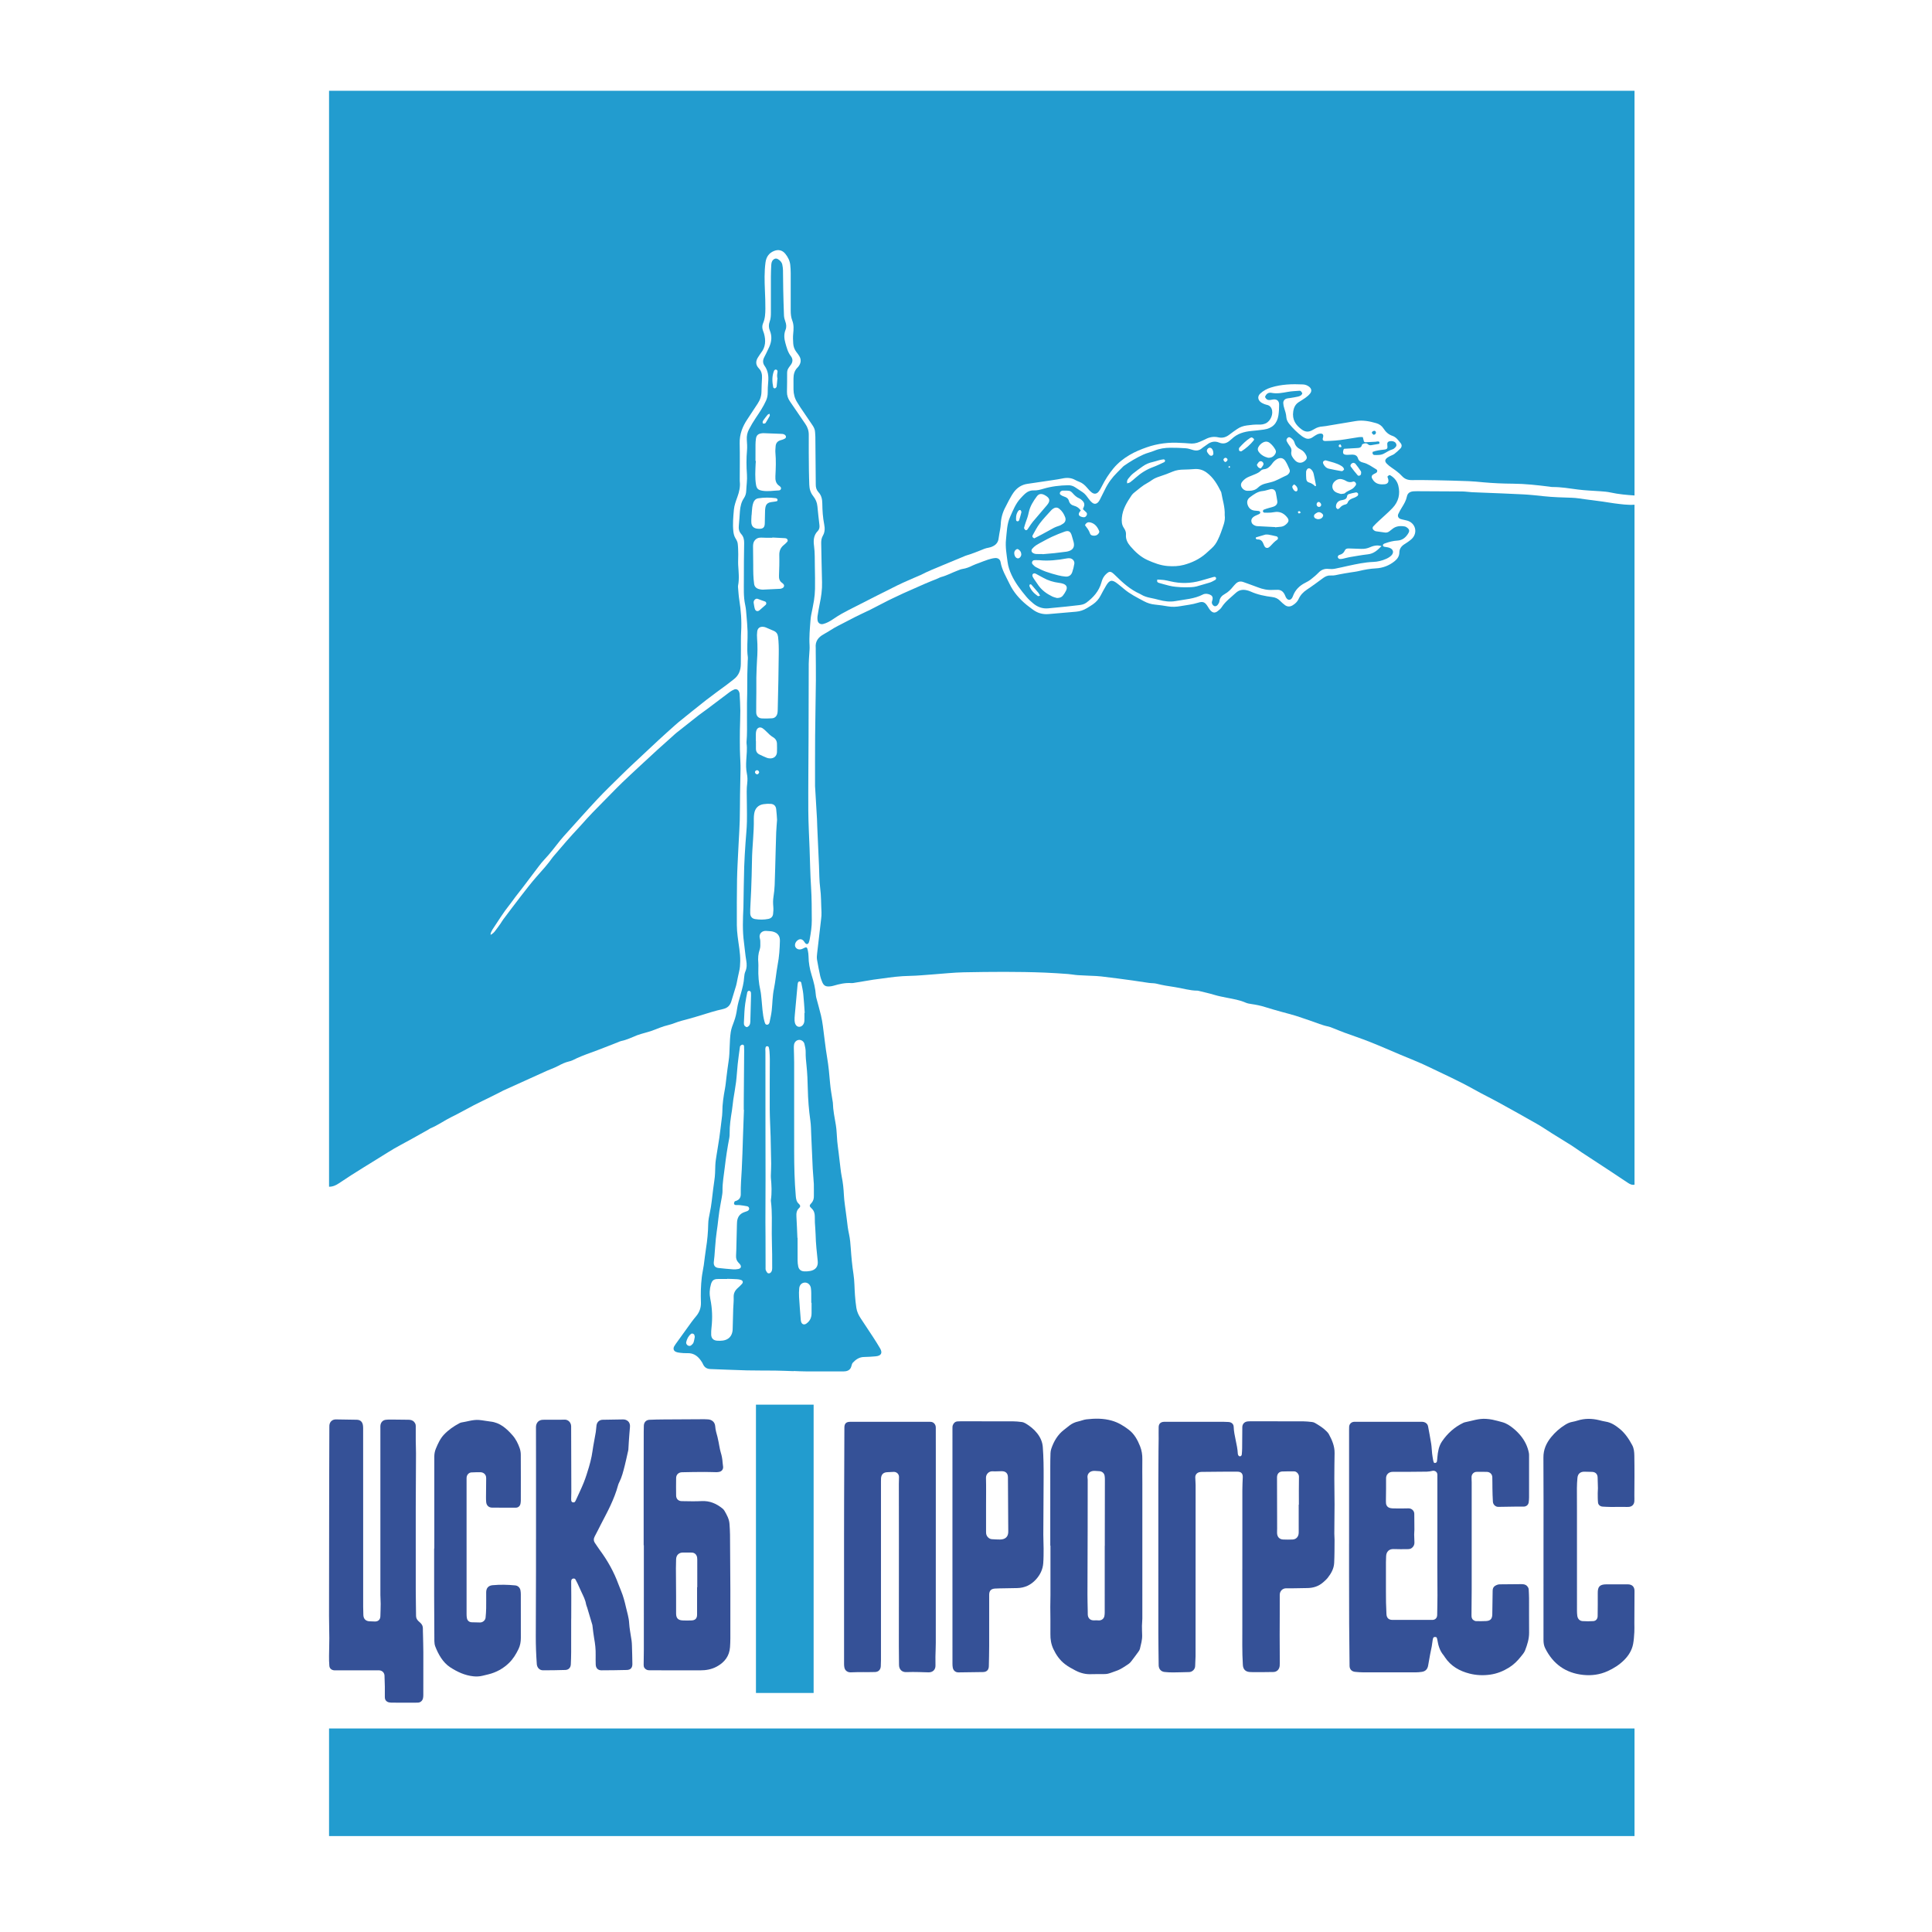 <?xml version="1.0" encoding="iso-8859-1"?>
<!-- Generator: Adobe Illustrator 19.1.1, SVG Export Plug-In . SVG Version: 6.00 Build 0)  -->
<svg version="1.1" id="Layer_1" xmlns="http://www.w3.org/2000/svg" xmlns:xlink="http://www.w3.org/1999/xlink" x="0px" y="0px"
	 viewBox="0 0 300 300" style="enable-background:new 0 0 300 300;" xml:space="preserve">
<g>
	<g>
		<g>
			<path style="fill:#229CCF;" d="M51.095,184.274c0-56.725,0-113.451,0-170.176c67.571,0,135.142,0,202.712,0
				c0,20.946,0,41.893,0,62.839c-1.246-0.084-2.486-0.193-3.711-0.462c-0.541-0.119-1.103-0.161-1.658-0.199
				c-1.139-0.077-2.277-0.116-3.413-0.262c-1.315-0.169-2.627-0.402-3.962-0.389c-0.158,0.002-0.316-0.038-0.474-0.058
				c-1.872-0.232-3.745-0.448-5.635-0.46c-1.542-0.01-3.08-0.075-4.615-0.214c-0.767-0.069-1.534-0.151-2.303-0.18
				c-1.699-0.064-3.399-0.106-5.099-0.14c-1.249-0.025-2.498-0.038-3.747-0.024c-0.601,0.006-1.09-0.185-1.49-0.623
				c-0.47-0.515-1.033-0.913-1.603-1.305c-0.262-0.18-0.517-0.377-0.74-0.602c-0.372-0.374-0.333-0.669,0.108-0.981
				c0.15-0.106,0.324-0.181,0.489-0.266c0.189-0.097,0.403-0.16,0.566-0.289c0.33-0.262,0.652-0.541,0.941-0.847
				c0.222-0.234,0.248-0.551,0.042-0.807c-0.364-0.453-0.703-0.952-1.29-1.15c-0.612-0.206-1.042-0.609-1.382-1.143
				c-0.266-0.418-0.655-0.688-1.134-0.827c-1.028-0.298-2.069-0.504-3.143-0.333c-1.363,0.216-2.722,0.455-4.083,0.681
				c-0.366,0.061-0.733,0.142-1.102,0.164c-0.465,0.027-0.885,0.156-1.276,0.4c-0.135,0.084-0.278,0.156-0.42,0.228
				c-0.526,0.268-1.027,0.21-1.501-0.129c-0.974-0.696-1.554-1.557-1.356-2.84c0.097-0.629,0.336-1.105,0.862-1.444
				c0.357-0.231,0.727-0.443,1.069-0.695c0.253-0.187,0.503-0.398,0.693-0.645c0.286-0.372,0.211-0.754-0.161-1.046
				c-0.278-0.218-0.6-0.338-0.956-0.355c-1.679-0.08-3.348-0.031-4.969,0.477c-0.611,0.192-1.18,0.49-1.651,0.929
				c-0.436,0.406-0.421,0.922,0.028,1.314c0.174,0.152,0.402,0.248,0.618,0.341c0.169,0.073,0.36,0.094,0.535,0.154
				c0.267,0.092,0.452,0.292,0.559,0.539c0.346,0.794-0.13,1.948-0.932,2.302c-0.323,0.143-0.663,0.189-1.012,0.177
				c-0.64-0.021-1.271,0.048-1.904,0.136c-0.541,0.075-1.033,0.245-1.478,0.548c-0.395,0.269-0.79,0.541-1.164,0.837
				c-0.528,0.418-1.077,0.62-1.773,0.461c-0.689-0.158-1.371-0.049-2.008,0.296c-0.279,0.151-0.582,0.259-0.87,0.393
				c-0.546,0.254-1.112,0.325-1.709,0.251c-0.421-0.052-0.848-0.048-1.273-0.076c-1.796-0.119-3.536,0.086-5.253,0.684
				c-0.935,0.326-1.839,0.7-2.68,1.198c-0.937,0.555-1.792,1.226-2.499,2.08c-0.7,0.846-1.284,1.755-1.773,2.734
				c-0.153,0.307-0.317,0.617-0.531,0.882c-0.29,0.36-0.689,0.406-1.057,0.121c-0.27-0.208-0.505-0.469-0.724-0.732
				c-0.347-0.417-0.742-0.755-1.257-0.946c-0.199-0.074-0.397-0.158-0.58-0.262c-0.639-0.363-1.308-0.384-2.008-0.233
				c-0.467,0.1-0.94,0.168-1.413,0.239c-1.339,0.202-2.678,0.397-4.017,0.595c-0.891,0.132-1.589,0.593-2.112,1.304
				c-0.281,0.383-0.505,0.81-0.738,1.227c-0.194,0.347-0.356,0.713-0.546,1.063c-0.451,0.832-0.695,1.716-0.736,2.662
				c-0.012,0.29-0.06,0.58-0.106,0.868c-0.07,0.445-0.176,0.886-0.225,1.333c-0.065,0.588-0.377,0.983-0.887,1.232
				c-0.212,0.104-0.444,0.188-0.676,0.225c-0.453,0.071-0.863,0.246-1.28,0.423c-0.536,0.228-1.09,0.416-1.638,0.615
				c-0.224,0.081-0.461,0.129-0.681,0.219c-1.08,0.444-2.156,0.899-3.235,1.345c-1.275,0.527-2.558,1.037-3.786,1.673
				c-0.047,0.024-0.101,0.034-0.149,0.055c-1.139,0.507-2.295,0.98-3.413,1.53c-2.143,1.054-4.266,2.15-6.396,3.232
				c-0.734,0.373-1.472,0.737-2.191,1.137c-0.509,0.284-0.994,0.614-1.48,0.936c-0.446,0.295-0.906,0.545-1.43,0.681
				c-0.452,0.118-0.853-0.167-0.882-0.653c-0.011-0.185-0.023-0.375,0.005-0.557c0.1-0.629,0.201-1.258,0.331-1.881
				c0.235-1.121,0.404-2.243,0.369-3.396c-0.06-1.991-0.084-3.984-0.13-5.975c-0.01-0.433,0.028-0.856,0.25-1.233
				c0.331-0.565,0.337-1.157,0.214-1.774c-0.212-1.071-0.28-2.158-0.294-3.245c-0.009-0.665-0.131-1.258-0.599-1.76
				c-0.301-0.324-0.424-0.729-0.416-1.173c0.003-0.186-0.002-0.372-0.004-0.558c-0.019-2.285-0.037-4.57-0.059-6.855
				c-0.002-0.239-0.036-0.477-0.043-0.715c-0.012-0.416-0.181-0.765-0.412-1.101c-0.633-0.917-1.255-1.841-1.877-2.765
				c-0.178-0.264-0.34-0.539-0.509-0.81c-0.376-0.603-0.542-1.266-0.553-1.97c-0.009-0.558-0.002-1.116-0.002-1.675
				c0.001-0.66,0.151-1.263,0.644-1.742c0.076-0.074,0.139-0.161,0.199-0.248c0.334-0.484,0.364-0.991,0.07-1.499
				c-0.132-0.229-0.301-0.437-0.461-0.648c-0.299-0.391-0.46-0.824-0.492-1.321c-0.033-0.504-0.057-1.003-0.005-1.509
				c0.07-0.687,0.119-1.383-0.141-2.048c-0.198-0.505-0.247-1.026-0.245-1.563c0.007-1.94,0.007-3.881,0-5.821
				c-0.002-0.424-0.025-0.85-0.071-1.272c-0.072-0.652-0.365-1.221-0.771-1.723c-0.447-0.551-1.058-0.701-1.72-0.445
				c-0.827,0.319-1.242,0.955-1.355,1.813c-0.189,1.429-0.149,2.862-0.09,4.297c0.04,0.955,0.08,1.912,0.072,2.867
				c-0.007,0.768-0.041,1.54-0.361,2.267c-0.167,0.379-0.142,0.778,0,1.167c0.055,0.15,0.117,0.298,0.158,0.451
				c0.283,1.049,0.247,2.049-0.46,2.947c-0.147,0.187-0.262,0.4-0.4,0.595c-0.453,0.643-0.519,1.253,0.076,1.866
				c0.392,0.403,0.492,0.926,0.465,1.478c-0.034,0.69-0.079,1.38-0.082,2.069c-0.003,0.69-0.204,1.305-0.578,1.874
				c-0.54,0.821-1.074,1.646-1.62,2.462c-0.756,1.129-1.222,2.331-1.188,3.727c0.045,1.859,0.011,3.719,0.011,5.579
				c0,0.106-0.008,0.214,0.004,0.319c0.1,0.84-0.081,1.629-0.366,2.416c-0.234,0.646-0.486,1.314-0.547,1.989
				c-0.1,1.106-0.203,2.221-0.087,3.339c0.042,0.404,0.129,0.775,0.348,1.126c0.152,0.243,0.298,0.521,0.333,0.798
				c0.07,0.55,0.073,1.11,0.082,1.667c0.009,0.557-0.04,1.115-0.009,1.67c0.06,1.061,0.191,2.119-0.016,3.178
				c-0.02,0.103-0.014,0.213-0.005,0.318c0.059,0.635,0.089,1.274,0.19,1.902c0.263,1.631,0.385,3.266,0.29,4.919
				c-0.053,0.927-0.027,1.859-0.034,2.789c-0.006,0.744-0.008,1.488-0.014,2.232c-0.007,0.949-0.289,1.775-1.069,2.378
				c-0.357,0.276-0.707,0.561-1.068,0.831c-1.086,0.81-2.192,1.593-3.26,2.426c-1.466,1.143-2.904,2.322-4.353,3.487
				c-0.145,0.116-0.283,0.241-0.421,0.366c-0.869,0.782-1.745,1.557-2.603,2.351c-1.346,1.245-2.682,2.5-4.017,3.756
				c-0.639,0.601-1.274,1.206-1.896,1.822c-1.207,1.196-2.439,2.371-3.599,3.612c-1.777,1.902-3.502,3.853-5.248,5.784
				c-0.178,0.197-0.351,0.399-0.516,0.607c-0.809,1.019-1.591,2.06-2.49,3.007c-0.292,0.308-0.557,0.643-0.815,0.981
				c-0.805,1.055-1.599,2.12-2.402,3.177c-0.418,0.55-0.851,1.088-1.27,1.636c-0.29,0.38-0.552,0.781-0.853,1.151
				c-0.988,1.221-1.799,2.564-2.67,3.865c-0.117,0.175-0.199,0.375-0.283,0.569c-0.028,0.064-0.012,0.148-0.019,0.278
				c0.294-0.163,0.505-0.351,0.677-0.574c0.292-0.378,0.571-0.767,0.847-1.157c0.153-0.217,0.277-0.454,0.437-0.666
				c0.926-1.23,1.849-2.464,2.793-3.68c0.765-0.986,1.527-1.979,2.349-2.916c0.876-0.999,1.785-1.967,2.543-3.063
				c0.045-0.065,0.101-0.123,0.153-0.184c1.305-1.541,2.623-3.07,4.009-4.54c0.383-0.406,0.743-0.833,1.119-1.245
				c0.304-0.334,0.611-0.665,0.927-0.988c0.928-0.95,1.859-1.898,2.792-2.843c0.597-0.605,1.188-1.217,1.801-1.805
				c0.862-0.828,1.741-1.639,2.616-2.453c0.934-0.868,1.868-1.736,2.811-2.595c0.824-0.751,1.661-1.489,2.492-2.233
				c0.158-0.142,0.31-0.291,0.477-0.423c1.144-0.908,2.288-1.817,3.439-2.716c0.397-0.311,0.819-0.591,1.222-0.894
				c1.21-0.91,2.413-1.828,3.627-2.733c0.21-0.157,0.447-0.288,0.69-0.389c0.3-0.125,0.59,0.002,0.731,0.292
				c0.057,0.117,0.105,0.25,0.112,0.379c0.046,0.875,0.106,1.75,0.11,2.625c0.005,1.008-0.053,2.017-0.066,3.026
				c-0.012,0.983-0.012,1.966,0.001,2.949c0.009,0.663,0.051,1.326,0.075,1.989c0.012,0.344,0.028,0.688,0.022,1.032
				c-0.021,1.328-0.055,2.655-0.075,3.983c-0.02,1.355-0.012,2.711-0.047,4.065c-0.028,1.088-0.104,2.175-0.158,3.262
				c-0.017,0.345-0.038,0.689-0.054,1.034c-0.073,1.618-0.179,3.236-0.208,4.856c-0.042,2.364-0.036,4.73-0.031,7.095
				c0.001,0.582,0.056,1.167,0.124,1.746c0.151,1.29,0.426,2.564,0.401,3.878c-0.01,0.536-0.041,1.052-0.169,1.572
				c-0.146,0.591-0.251,1.192-0.375,1.789c-0.027,0.13-0.051,0.261-0.089,0.387c-0.246,0.813-0.505,1.622-0.743,2.437
				c-0.188,0.646-0.583,1.051-1.247,1.207c-0.645,0.152-1.292,0.306-1.924,0.503c-1.519,0.475-3.04,0.942-4.582,1.336
				c-0.697,0.178-1.349,0.505-2.04,0.662c-0.891,0.203-1.707,0.578-2.553,0.885c-0.347,0.126-0.707,0.214-1.061,0.32
				c-0.406,0.121-0.821,0.219-1.214,0.371c-0.816,0.315-1.595,0.726-2.465,0.895c-0.18,0.035-0.349,0.126-0.522,0.193
				c-1.411,0.546-2.812,1.118-4.236,1.63c-0.951,0.342-1.891,0.7-2.79,1.162c-0.186,0.096-0.397,0.15-0.602,0.2
				c-0.573,0.139-1.1,0.381-1.615,0.665c-0.346,0.191-0.72,0.33-1.084,0.487c-0.244,0.105-0.495,0.194-0.736,0.303
				c-2.25,1.016-4.498,2.034-6.746,3.055c-0.169,0.077-0.328,0.175-0.494,0.258c-0.521,0.263-1.043,0.526-1.566,0.785
				c-0.833,0.412-1.675,0.806-2.5,1.233c-1.155,0.598-2.282,1.252-3.451,1.819c-1.122,0.545-2.132,1.293-3.289,1.769
				c-0.121,0.05-0.225,0.141-0.341,0.206c-0.833,0.469-1.667,0.936-2.502,1.403c-1.251,0.7-2.537,1.344-3.746,2.109
				c-2.536,1.604-5.127,3.121-7.61,4.808C52.184,184.045,51.679,184.281,51.095,184.274z"/>
			<path style="fill:#229CCF;" d="M253.807,183.955c-0.399,0.09-0.728-0.087-1.041-0.293c-0.998-0.657-1.989-1.325-2.986-1.982
				c-1.397-0.92-2.801-1.83-4.198-2.751c-0.51-0.336-0.998-0.706-1.513-1.033c-1.009-0.64-2.032-1.257-3.046-1.889
				c-0.789-0.492-1.555-1.022-2.361-1.483c-2.006-1.145-4.024-2.27-6.049-3.382c-1.21-0.665-2.457-1.262-3.659-1.94
				c-2.361-1.331-4.832-2.439-7.27-3.612c-1.385-0.667-2.826-1.218-4.243-1.818c-1.588-0.672-3.168-1.367-4.771-2.002
				c-1.305-0.517-2.641-0.956-3.959-1.441c-0.597-0.22-1.183-0.471-1.777-0.702c-0.222-0.087-0.445-0.187-0.677-0.232
				c-0.944-0.185-1.82-0.579-2.726-0.877c-0.781-0.257-1.552-0.545-2.337-0.789c-0.708-0.22-1.43-0.393-2.144-0.595
				c-0.868-0.246-1.739-0.483-2.598-0.757c-0.712-0.228-1.437-0.37-2.174-0.476c-0.287-0.041-0.584-0.093-0.846-0.208
				c-0.935-0.412-1.933-0.568-2.921-0.765c-0.651-0.13-1.299-0.25-1.938-0.443c-0.812-0.246-1.645-0.423-2.469-0.629
				c-0.051-0.013-0.105-0.027-0.157-0.027c-1.208,0.003-2.354-0.382-3.534-0.554c-0.947-0.138-1.886-0.287-2.814-0.524
				c-0.381-0.098-0.792-0.069-1.186-0.124c-0.868-0.12-1.733-0.262-2.6-0.386c-0.762-0.109-1.525-0.21-2.289-0.308
				c-0.843-0.108-1.686-0.212-2.529-0.313c-0.264-0.031-0.529-0.052-0.794-0.065c-0.955-0.046-1.911-0.074-2.864-0.135
				c-0.502-0.032-0.999-0.139-1.502-0.175c-1.192-0.085-2.385-0.169-3.578-0.217c-4.197-0.169-8.397-0.128-12.594-0.049
				c-1.59,0.03-3.178,0.214-4.767,0.325c-1.219,0.085-2.437,0.212-3.657,0.233c-1.467,0.024-2.912,0.21-4.359,0.419
				c-0.421,0.061-0.844,0.101-1.264,0.168c-0.969,0.155-1.936,0.321-2.905,0.48c-0.157,0.026-0.319,0.065-0.475,0.052
				c-0.973-0.077-1.899,0.144-2.82,0.411c-0.152,0.044-0.31,0.075-0.468,0.094c-0.758,0.089-1.076-0.106-1.334-0.818
				c-0.09-0.249-0.193-0.498-0.247-0.756c-0.181-0.856-0.359-1.713-0.501-2.576c-0.051-0.309-0.02-0.638,0.016-0.953
				c0.202-1.794,0.42-3.587,0.625-5.381c0.039-0.342,0.071-0.69,0.052-1.033c-0.067-1.245-0.039-2.49-0.2-3.735
				c-0.15-1.155-0.133-2.332-0.186-3.5c-0.091-1.99-0.18-3.98-0.267-5.97c-0.019-0.425-0.02-0.85-0.044-1.274
				c-0.089-1.564-0.184-3.128-0.276-4.692c-0.008-0.133-0.025-0.265-0.025-0.398c0.001-2.605-0.01-5.21,0.012-7.814
				c0.024-2.869,0.09-5.738,0.117-8.608c0.014-1.541-0.015-3.082-0.024-4.623c-0.001-0.159,0.012-0.32-0.002-0.478
				c-0.085-0.979,0.406-1.602,1.221-2.053c0.556-0.308,1.089-0.659,1.635-0.987c0.182-0.109,0.37-0.209,0.558-0.307
				c0.871-0.453,1.741-0.91,2.617-1.352c0.639-0.322,1.289-0.624,1.934-0.934c0.12-0.058,0.244-0.106,0.362-0.167
				c0.991-0.509,1.981-1.021,2.972-1.529c0.213-0.109,0.43-0.209,0.646-0.311c0.551-0.261,1.098-0.531,1.653-0.78
				c1.113-0.5,2.228-0.996,3.347-1.481c0.682-0.295,1.374-0.564,2.061-0.846c0.147-0.061,0.285-0.154,0.437-0.193
				c0.907-0.231,1.722-0.692,2.592-1.016c0.248-0.093,0.497-0.207,0.755-0.246c0.561-0.084,1.072-0.287,1.574-0.539
				c0.307-0.154,0.64-0.257,0.962-0.38c0.471-0.179,0.937-0.372,1.416-0.526c0.351-0.113,0.714-0.21,1.079-0.248
				c0.451-0.047,0.81,0.181,0.885,0.626c0.21,1.235,0.867,2.282,1.39,3.378c0.612,1.282,1.541,2.351,2.643,3.256
				c0.308,0.253,0.634,0.484,0.951,0.724c0.731,0.554,1.555,0.792,2.467,0.715c1.429-0.121,2.857-0.253,4.286-0.372
				c0.595-0.05,1.142-0.236,1.65-0.54c0.319-0.191,0.635-0.387,0.942-0.597c0.513-0.351,0.913-0.802,1.201-1.359
				c0.268-0.519,0.552-1.031,0.848-1.534c0.54-0.919,0.931-0.989,1.768-0.329c0.334,0.263,0.668,0.527,0.99,0.804
				c0.936,0.805,2.035,1.345,3.11,1.923c0.54,0.29,1.115,0.478,1.739,0.533c0.686,0.06,1.369,0.173,2.05,0.282
				c0.639,0.103,1.278,0.067,1.903-0.045c0.913-0.163,1.839-0.246,2.733-0.532c0.778-0.249,1.09-0.079,1.517,0.623
				c0.137,0.225,0.276,0.459,0.461,0.64c0.324,0.318,0.642,0.349,1.007,0.087c0.255-0.183,0.515-0.399,0.681-0.659
				c0.571-0.893,1.42-1.498,2.175-2.202c0.498-0.465,1.062-0.569,1.696-0.426c0.206,0.046,0.413,0.11,0.605,0.197
				c1.076,0.491,2.221,0.719,3.381,0.864c0.475,0.059,0.859,0.228,1.191,0.567c0.241,0.246,0.496,0.483,0.773,0.685
				c0.38,0.278,0.794,0.273,1.196,0.027c0.392-0.24,0.729-0.548,0.92-0.969c0.284-0.627,0.722-1.087,1.297-1.467
				c0.862-0.571,1.691-1.193,2.525-1.805c0.357-0.262,0.74-0.42,1.183-0.386c0.46,0.035,0.894-0.084,1.336-0.176
				c0.545-0.112,1.095-0.196,1.644-0.288c0.471-0.079,0.95-0.124,1.412-0.237c0.854-0.208,1.709-0.359,2.591-0.404
				c1.086-0.054,2.072-0.431,2.928-1.121c0.434-0.349,0.725-0.772,0.732-1.352c0.007-0.556,0.292-0.95,0.738-1.248
				c0.243-0.162,0.495-0.312,0.729-0.487c0.211-0.159,0.429-0.322,0.598-0.522c0.738-0.873,0.449-2.13-0.593-2.596
				c-0.215-0.096-0.456-0.134-0.686-0.194c-0.205-0.054-0.42-0.082-0.617-0.156c-0.335-0.126-0.483-0.447-0.332-0.776
				c0.166-0.36,0.368-0.706,0.577-1.044c0.322-0.52,0.628-1.035,0.754-1.654c0.109-0.536,0.466-0.772,1.035-0.819
				c0.185-0.015,0.372-0.017,0.558-0.016c2.312,0.01,4.625,0.013,6.937,0.037c0.529,0.005,1.057,0.087,1.587,0.119
				c0.477,0.029,0.955,0.038,1.433,0.058c2.176,0.09,4.353,0.165,6.527,0.279c1.06,0.056,2.117,0.173,3.173,0.286
				c1.455,0.155,2.914,0.195,4.375,0.239c0.739,0.022,1.474,0.164,2.211,0.257c0.869,0.11,1.738,0.223,2.606,0.343
				c0.604,0.084,1.204,0.198,1.81,0.274c1.027,0.129,2.054,0.279,3.094,0.206C253.807,113.567,253.807,148.761,253.807,183.955z"/>
			<path style="fill:#229CCF;" d="M123.232,212.912c-0.956-0.031-1.911-0.075-2.867-0.088c-1.461-0.02-2.923,0.004-4.384-0.033
				c-1.885-0.047-3.768-0.142-5.652-0.204c-0.531-0.017-0.914-0.232-1.145-0.713c-0.046-0.096-0.088-0.194-0.142-0.285
				c-0.534-0.891-1.221-1.529-2.356-1.47c-0.343,0.018-0.691-0.017-1.034-0.053c-0.235-0.025-0.48-0.061-0.694-0.152
				c-0.366-0.157-0.459-0.497-0.271-0.853c0.062-0.117,0.136-0.228,0.213-0.335c0.837-1.164,1.673-2.33,2.516-3.49
				c0.219-0.301,0.458-0.587,0.694-0.874c0.509-0.62,0.76-1.311,0.731-2.13c-0.047-1.301-0.018-2.605,0.133-3.9
				c0.074-0.631,0.22-1.254,0.311-1.884c0.125-0.867,0.205-1.741,0.347-2.605c0.208-1.261,0.317-2.526,0.342-3.804
				c0.011-0.553,0.114-1.111,0.236-1.653c0.273-1.222,0.364-2.468,0.527-3.704c0.059-0.447,0.111-0.896,0.183-1.341
				c0.128-0.79,0.135-1.585,0.156-2.383c0.015-0.554,0.119-1.107,0.202-1.657c0.131-0.866,0.291-1.727,0.414-2.594
				c0.138-0.973,0.253-1.949,0.371-2.924c0.045-0.368,0.102-0.739,0.102-1.108c0-1.229,0.186-2.433,0.41-3.636
				c0.111-0.599,0.158-1.21,0.236-1.816c0.106-0.815,0.198-1.633,0.327-2.445c0.117-0.738,0.137-1.479,0.164-2.223
				c0.028-0.769,0.055-1.543,0.172-2.301c0.084-0.544,0.289-1.076,0.488-1.594c0.249-0.65,0.393-1.311,0.491-2.001
				c0.107-0.757,0.34-1.5,0.552-2.239c0.256-0.895,0.503-1.787,0.553-2.725c0.015-0.287,0.075-0.588,0.187-0.851
				c0.241-0.564,0.234-1.115,0.131-1.711c-0.159-0.914-0.221-1.845-0.348-2.765c-0.252-1.827-0.176-3.657-0.089-5.488
				c0.003-0.053,0.002-0.106,0.003-0.159c0.037-2.045,0.058-4.091,0.118-6.135c0.036-1.22,0.126-2.439,0.202-3.658
				c0.07-1.113,0.201-2.224,0.221-3.338c0.028-1.566-0.027-3.132-0.032-4.699c-0.001-0.423,0.028-0.848,0.079-1.269
				c0.061-0.508,0.048-1.01-0.055-1.506c-0.142-0.685-0.135-1.372-0.095-2.063c0.05-0.874,0.166-1.747,0.046-2.624
				c-0.011-0.078-0.009-0.16-0.002-0.239c0.114-1.245,0.063-2.493,0.069-3.74c0.003-0.771-0.004-1.541,0.002-2.312
				c0.003-0.478,0.027-0.955,0.031-1.433c0.009-1.008,0.005-2.017,0.019-3.025c0.009-0.69,0.038-1.38,0.06-2.07
				c0.006-0.186,0.044-0.375,0.019-0.556c-0.186-1.326,0-2.654-0.04-3.98c-0.025-0.821-0.097-1.641-0.167-2.46
				c-0.047-0.555-0.08-1.118-0.199-1.66c-0.29-1.315-0.204-2.644-0.21-3.969c-0.008-1.886,0.015-3.772,0.045-5.658
				c0.009-0.53-0.094-1.001-0.454-1.398c-0.348-0.383-0.426-0.825-0.372-1.33c0.079-0.739,0.109-1.483,0.17-2.224
				c0.059-0.722,0.209-1.417,0.626-2.032c0.229-0.337,0.336-0.713,0.352-1.125c0.034-0.849,0.174-1.703,0.112-2.544
				c-0.092-1.25-0.101-2.489,0.01-3.736c0.049-0.552,0.004-1.116-0.031-1.672c-0.036-0.574,0.073-1.102,0.343-1.612
				c0.323-0.61,0.67-1.199,1.058-1.774c0.578-0.854,1.158-1.715,1.584-2.665c0.178-0.397,0.263-0.796,0.261-1.232
				c-0.002-0.557,0.023-1.116,0.075-1.67c0.085-0.9-0.02-1.748-0.56-2.504c-0.292-0.409-0.295-0.839-0.084-1.281
				c0.103-0.215,0.219-0.424,0.324-0.639c0.163-0.334,0.328-0.666,0.479-1.006c0.371-0.834,0.457-1.679,0.098-2.546
				c-0.189-0.458-0.2-0.929-0.026-1.4c0.169-0.456,0.188-0.932,0.187-1.414c-0.005-1.859-0.006-3.718,0-5.578
				c0.002-0.584,0.027-1.168,0.056-1.752c0.016-0.32,0.063-0.637,0.325-0.871c0.227-0.203,0.462-0.235,0.727-0.074
				c0.328,0.2,0.586,0.469,0.666,0.855c0.059,0.284,0.098,0.576,0.104,0.865c0.021,0.983,0.015,1.966,0.036,2.949
				c0.029,1.354,0.062,2.708,0.118,4.062c0.013,0.312,0.094,0.632,0.203,0.926c0.165,0.444,0.214,0.878,0.036,1.319
				c-0.273,0.676-0.214,1.348-0.023,2.031c0.2,0.716,0.377,1.43,0.848,2.041c0.345,0.448,0.328,0.937-0.033,1.395
				c-0.099,0.125-0.188,0.257-0.281,0.387c-0.176,0.244-0.263,0.511-0.262,0.818c0.001,0.983-0.004,1.966-0.025,2.949
				c-0.012,0.555,0.154,1.04,0.466,1.492c0.798,1.159,1.582,2.328,2.383,3.485c0.359,0.519,0.543,1.067,0.537,1.712
				c-0.016,1.833,0.006,3.667,0.022,5.5c0.007,0.744,0.037,1.487,0.057,2.23c0.017,0.657,0.201,1.263,0.611,1.777
				c0.376,0.472,0.6,0.983,0.652,1.592c0.083,0.978,0.211,1.952,0.318,2.929c0.036,0.332-0.024,0.657-0.259,0.892
				c-0.655,0.657-0.698,1.469-0.585,2.301c0.148,1.085,0.106,2.174,0.129,3.262c0.024,1.142,0.042,2.286,0.024,3.428
				c-0.01,0.608-0.071,1.219-0.164,1.82c-0.117,0.76-0.295,1.51-0.437,2.266c-0.049,0.26-0.078,0.525-0.099,0.79
				c-0.1,1.296-0.228,2.59-0.145,3.896c0.032,0.5-0.033,1.006-0.058,1.509c-0.022,0.451-0.069,0.901-0.071,1.352
				c-0.014,3.827-0.016,7.654-0.029,11.481c-0.012,3.773-0.058,7.546-0.038,11.319c0.01,1.964,0.128,3.928,0.198,5.892
				c0.071,1.991,0.102,3.984,0.229,5.972c0.11,1.726,0.104,3.451,0.114,5.177c0.006,0.959-0.141,1.905-0.309,2.847
				c-0.033,0.182-0.077,0.364-0.136,0.54c-0.11,0.331-0.374,0.385-0.588,0.125c-0.1-0.122-0.172-0.271-0.284-0.38
				c-0.266-0.26-0.57-0.272-0.866-0.057c-0.396,0.287-0.544,0.786-0.328,1.111c0.23,0.348,0.698,0.426,1.136,0.189
				c0.563-0.304,0.652-0.27,0.77,0.344c0.055,0.286,0.096,0.579,0.099,0.869c0.009,0.992,0.186,1.955,0.478,2.898
				c0.324,1.042,0.593,2.094,0.666,3.188c0.01,0.157,0.056,0.313,0.096,0.467c0.231,0.872,0.481,1.739,0.692,2.616
				c0.13,0.54,0.22,1.092,0.296,1.644c0.223,1.631,0.383,3.271,0.658,4.893c0.227,1.339,0.349,2.682,0.463,4.031
				c0.08,0.95,0.267,1.891,0.407,2.836c0.008,0.053,0.021,0.105,0.022,0.158c0.028,1.173,0.272,2.314,0.466,3.466
				c0.14,0.835,0.136,1.692,0.216,2.538c0.054,0.581,0.143,1.158,0.213,1.738c0.102,0.843,0.196,1.686,0.301,2.529
				c0.049,0.395,0.098,0.791,0.178,1.18c0.199,0.965,0.295,1.937,0.343,2.922c0.044,0.899,0.2,1.793,0.31,2.689
				c0.045,0.369,0.106,0.735,0.144,1.105c0.078,0.766,0.183,1.524,0.348,2.28c0.151,0.697,0.211,1.417,0.26,2.131
				c0.093,1.351,0.215,2.696,0.423,4.038c0.166,1.072,0.147,2.171,0.23,3.256c0.05,0.661,0.114,1.322,0.216,1.977
				c0.09,0.582,0.333,1.115,0.663,1.608c0.649,0.972,1.295,1.946,1.932,2.926c0.376,0.579,0.746,1.163,1.093,1.759
				c0.412,0.708,0.166,1.154-0.674,1.23c-0.608,0.054-1.218,0.095-1.828,0.105c-0.724,0.012-1.258,0.382-1.722,0.871
				c-0.134,0.142-0.188,0.374-0.242,0.575c-0.126,0.476-0.454,0.702-0.91,0.771c-0.183,0.027-0.371,0.02-0.557,0.02
				c-1.914,0.001-3.827,0.005-5.741-0.002c-0.584-0.002-1.168-0.039-1.752-0.059C123.233,212.9,123.233,212.906,123.232,212.912z
				 M123.821,192.217c0.009,0,0.018,0,0.027,0c0,1.169-0.007,2.338,0.004,3.506c0.003,0.316,0.029,0.639,0.099,0.946
				c0.107,0.464,0.429,0.725,0.909,0.747c0.316,0.014,0.641-0.001,0.951-0.06c0.826-0.157,1.25-0.676,1.165-1.524
				c-0.138-1.374-0.302-2.743-0.328-4.126c-0.012-0.609-0.08-1.217-0.111-1.826c-0.018-0.345-0.013-0.691-0.018-1.036
				c-0.006-0.469-0.133-0.872-0.5-1.209c-0.36-0.331-0.365-0.46-0.048-0.795c0.321-0.338,0.42-0.713,0.407-1.16
				c-0.017-0.61,0.022-1.223-0.006-1.833c-0.036-0.794-0.132-1.585-0.171-2.379c-0.088-1.75-0.154-3.502-0.234-5.252
				c-0.034-0.743-0.032-1.492-0.137-2.225c-0.233-1.633-0.359-3.27-0.395-4.919c-0.027-1.221-0.074-2.445-0.204-3.658
				c-0.074-0.688-0.141-1.365-0.127-2.058c0.008-0.418-0.093-0.844-0.191-1.255c-0.092-0.384-0.472-0.644-0.825-0.628
				c-0.401,0.019-0.729,0.324-0.793,0.758c-0.027,0.183-0.029,0.371-0.026,0.556c0.012,0.717,0.045,1.433,0.046,2.15
				c0.004,4.624,0.001,9.248,0.003,13.872c0.001,2.311,0.053,4.621,0.252,6.926c0.04,0.464,0.108,0.877,0.488,1.21
				c0.24,0.21,0.251,0.435,0.039,0.627c-0.428,0.388-0.458,0.859-0.427,1.381C123.735,190.041,123.773,191.13,123.821,192.217z
				 M115.519,172.339c-0.01,0-0.02-0.001-0.03-0.001c0-0.345-0.002-0.691,0-1.036c0.022-2.71,0.045-5.42,0.065-8.13
				c0.002-0.239-0.002-0.478-0.018-0.716c-0.01-0.149-0.118-0.261-0.258-0.244c-0.113,0.013-0.24,0.094-0.317,0.183
				c-0.062,0.071-0.071,0.197-0.085,0.3c-0.112,0.841-0.235,1.682-0.325,2.525c-0.099,0.923-0.141,1.853-0.255,2.775
				c-0.114,0.921-0.295,1.834-0.431,2.752c-0.086,0.577-0.123,1.162-0.218,1.737c-0.19,1.154-0.361,2.308-0.35,3.482
				c0.002,0.238-0.005,0.482-0.05,0.715c-0.293,1.512-0.526,3.033-0.703,4.563c-0.14,1.212-0.372,2.414-0.353,3.643
				c0.005,0.342-0.058,0.687-0.114,1.027c-0.118,0.706-0.268,1.407-0.374,2.115c-0.11,0.735-0.181,1.476-0.274,2.213
				c-0.09,0.71-0.205,1.417-0.276,2.129c-0.089,0.897-0.142,1.798-0.217,2.697c-0.026,0.318-0.081,0.633-0.102,0.951
				c-0.033,0.502,0.211,0.812,0.717,0.87c0.765,0.089,1.532,0.159,2.3,0.214c0.262,0.019,0.533-0.006,0.792-0.056
				c0.435-0.085,0.528-0.406,0.239-0.76c-0.067-0.082-0.145-0.156-0.219-0.232c-0.298-0.307-0.397-0.678-0.369-1.096
				c0.02-0.291,0.029-0.583,0.037-0.875c0.033-1.301,0.064-2.602,0.096-3.903c0.004-0.159,0.006-0.319,0.022-0.478
				c0.074-0.727,0.427-1.243,1.136-1.485c0.151-0.052,0.304-0.096,0.45-0.16c0.212-0.093,0.32-0.26,0.292-0.426
				c-0.03-0.178-0.152-0.294-0.31-0.325c-0.389-0.077-0.783-0.137-1.177-0.182c-0.21-0.024-0.426,0.014-0.635-0.011
				c-0.085-0.01-0.214-0.104-0.225-0.174c-0.018-0.115,0.017-0.263,0.083-0.359c0.051-0.074,0.184-0.093,0.283-0.13
				c0.489-0.184,0.689-0.549,0.679-1.055c-0.026-1.276,0.083-2.546,0.154-3.819c0.093-1.67,0.126-3.344,0.186-5.016
				C115.414,175.152,115.467,173.746,115.519,172.339z M120.662,127.308c-0.037-0.486-0.058-1.097-0.139-1.7
				c-0.065-0.487-0.374-0.76-0.855-0.786c-0.368-0.02-0.745-0.006-1.109,0.049c-0.817,0.123-1.317,0.64-1.446,1.463
				c-0.041,0.261-0.067,0.529-0.061,0.792c0.046,2.178-0.262,4.341-0.284,6.516c-0.015,1.537-0.077,3.074-0.128,4.61
				c-0.025,0.741-0.077,1.482-0.11,2.223c-0.02,0.45-0.052,0.902-0.035,1.351c0.019,0.497,0.284,0.812,0.753,0.888
				c0.684,0.11,1.374,0.115,2.058-0.023c0.404-0.081,0.681-0.331,0.736-0.737c0.053-0.39,0.07-0.792,0.035-1.183
				c-0.046-0.506-0.051-1,0.027-1.504c0.093-0.602,0.164-1.211,0.186-1.819c0.067-1.802,0.106-3.605,0.156-5.407
				c0.026-0.928,0.043-1.856,0.082-2.783C120.554,128.649,120.611,128.041,120.662,127.308z M117.445,105.214
				c0,0.585,0.003,1.433-0.001,2.282c-0.005,1.034-0.03,2.069-0.021,3.103c0.005,0.593,0.343,0.94,0.932,0.963
				c0.503,0.02,1.009,0.006,1.511-0.024c0.433-0.026,0.729-0.297,0.837-0.725c0.039-0.152,0.055-0.314,0.059-0.471
				c0.038-1.591,0.076-3.182,0.105-4.773c0.025-1.353,0.039-2.706,0.057-4.058c0.012-0.876,0-1.75-0.106-2.622
				c-0.053-0.438-0.256-0.745-0.651-0.922c-0.41-0.184-0.824-0.361-1.24-0.532c-0.12-0.05-0.252-0.085-0.381-0.099
				c-0.532-0.061-0.891,0.183-0.964,0.706c-0.05,0.364-0.051,0.741-0.021,1.108c0.091,1.141,0.073,2.278-0.013,3.418
				C117.488,103.359,117.484,104.156,117.445,105.214z M119.933,83.464c-0.001,0.013-0.002,0.026-0.002,0.039
				c-0.343,0-0.687,0.002-1.03-0.001c-0.318-0.002-0.639-0.04-0.954-0.008c-0.492,0.049-0.88,0.432-0.976,0.916
				c-0.031,0.155-0.041,0.317-0.04,0.475c0.006,0.928,0.019,1.856,0.028,2.784c0.005,0.504-0.006,1.009,0.016,1.512
				c0.022,0.502,0.052,1.006,0.126,1.503c0.064,0.434,0.359,0.698,0.785,0.798c0.18,0.043,0.368,0.084,0.55,0.078
				c0.901-0.034,1.802-0.084,2.703-0.129c0.052-0.003,0.106-0.014,0.156-0.03c0.206-0.066,0.409-0.148,0.454-0.391
				c0.039-0.214-0.116-0.338-0.258-0.461c-0.02-0.017-0.041-0.034-0.063-0.049c-0.389-0.273-0.486-0.648-0.467-1.111
				c0.043-1.061,0.072-2.124,0.047-3.184c-0.016-0.671,0.2-1.184,0.722-1.592c0.187-0.146,0.358-0.317,0.514-0.495
				c0.146-0.167,0.042-0.446-0.173-0.513c-0.05-0.016-0.102-0.033-0.154-0.036C121.256,83.532,120.595,83.499,119.933,83.464z
				 M117.757,150.31c-0.037,1.173,0.053,2.332,0.313,3.481c0.099,0.438,0.126,0.892,0.175,1.34c0.126,1.159,0.145,2.333,0.457,3.467
				c0.035,0.126,0.069,0.256,0.132,0.369c0.105,0.192,0.415,0.199,0.541,0.021c0.045-0.064,0.098-0.134,0.113-0.208
				c0.123-0.624,0.277-1.245,0.345-1.875c0.122-1.133,0.113-2.279,0.353-3.402c0.122-0.57,0.187-1.152,0.274-1.729
				c0.099-0.656,0.166-1.318,0.294-1.968c0.242-1.23,0.318-2.474,0.35-3.721c0.02-0.769-0.376-1.25-1.122-1.434
				c-0.305-0.075-0.631-0.058-0.946-0.096c-0.696-0.083-1.268,0.438-1.041,1.189c0.046,0.15,0.067,0.315,0.063,0.472
				c-0.009,0.396,0.047,0.822-0.079,1.181c-0.246,0.699-0.299,1.392-0.227,2.115C117.779,149.777,117.757,150.045,117.757,150.31z
				 M112.928,198.576c0,0.009,0.001,0.018,0.001,0.026c-0.504,0-1.009-0.011-1.513,0.003c-0.591,0.016-0.847,0.231-1.018,0.808
				c-0.224,0.754-0.257,1.517-0.1,2.286c0.302,1.47,0.354,2.949,0.186,4.439c-0.042,0.369-0.066,0.743-0.052,1.113
				c0.02,0.556,0.335,0.881,0.895,0.929c0.315,0.027,0.641,0.026,0.953-0.022c0.885-0.137,1.403-0.714,1.483-1.616
				c0.016-0.185,0.011-0.372,0.016-0.558c0.025-0.929,0.046-1.858,0.076-2.787c0.019-0.584,0.096-1.169,0.069-1.75
				c-0.03-0.62,0.206-1.073,0.655-1.46c0.221-0.19,0.427-0.4,0.625-0.614c0.225-0.245,0.168-0.513-0.144-0.624
				c-0.196-0.07-0.411-0.103-0.62-0.116C113.937,198.602,113.432,198.593,112.928,198.576z M117.309,71.575
				c0.02,0,0.039,0,0.059,0.001c-0.012,0.159-0.03,0.317-0.036,0.476c-0.044,1.06-0.115,2.121,0.056,3.177
				c0.105,0.65,0.327,0.854,0.964,0.968c0.878,0.157,1.745-0.014,2.617-0.046c0.051-0.002,0.101-0.028,0.15-0.047
				c0.128-0.05,0.212-0.293,0.132-0.411c-0.058-0.085-0.128-0.174-0.213-0.228c-0.573-0.361-0.667-0.907-0.635-1.525
				c0.064-1.218,0.113-2.436,0.001-3.656c-0.029-0.314,0.016-0.635,0.032-0.952c0.027-0.552,0.324-0.868,0.855-0.998
				c0.202-0.049,0.405-0.126,0.584-0.23c0.24-0.139,0.217-0.419-0.011-0.589c-0.21-0.156-0.448-0.143-0.685-0.152
				c-0.848-0.034-1.695-0.068-2.543-0.098c-0.131-0.005-0.265,0.002-0.395,0.022c-0.546,0.084-0.796,0.331-0.866,0.873
				c-0.037,0.289-0.059,0.581-0.062,0.872C117.304,69.88,117.309,70.728,117.309,71.575z M118.959,162.494
				c-0.178,0.257-0.104,0.559-0.104,0.843c-0.003,3.455,0,6.909,0.004,10.364c0.004,3.082,0.014,6.165,0.014,9.247
				c0,2.285-0.016,4.57-0.02,6.855c-0.001,0.744,0.013,1.488,0.016,2.232c0.004,1.621,0.005,3.242,0.009,4.862
				c0,0.106-0.012,0.221,0.025,0.315c0.057,0.144,0.134,0.288,0.234,0.405c0.145,0.17,0.401,0.139,0.558-0.031
				c0.199-0.215,0.21-0.48,0.211-0.746c0.002-0.69,0.004-1.379-0.006-2.069c-0.015-1.062-0.053-2.124-0.059-3.186
				c-0.01-1.673,0.081-3.347-0.127-5.015c-0.01-0.079-0.018-0.161-0.007-0.239c0.161-1.139,0.105-2.278-0.002-3.417
				c-0.02-0.211-0.004-0.425,0.001-0.637c0.013-0.531,0.049-1.062,0.042-1.592c-0.019-1.408-0.048-2.816-0.087-4.223
				c-0.039-1.407-0.126-2.813-0.136-4.22c-0.017-2.577,0.011-5.155,0.014-7.732c0.001-0.398-0.023-0.797-0.049-1.194
				c-0.014-0.211-0.047-0.423-0.094-0.629C119.343,162.453,119.18,162.409,118.959,162.494z M117.368,115.061
				c0.005,0,0.01,0,0.014,0c0,0.396,0.004,0.793-0.001,1.189c-0.006,0.412,0.171,0.72,0.534,0.901
				c0.378,0.189,0.766,0.359,1.157,0.519c0.143,0.059,0.307,0.084,0.463,0.093c0.633,0.034,1.076-0.342,1.113-0.97
				c0.025-0.422,0.001-0.847,0-1.27c-0.001-0.466-0.218-0.822-0.607-1.049c-0.397-0.231-0.705-0.553-1.024-0.871
				c-0.186-0.186-0.379-0.373-0.598-0.516c-0.391-0.257-0.799-0.119-0.961,0.318c-0.063,0.169-0.081,0.362-0.087,0.544
				C117.359,114.32,117.368,114.691,117.368,115.061z M126.02,202.294c-0.016,0-0.032,0-0.048,0c0-0.505,0.006-1.01-0.003-1.515
				c-0.005-0.265-0.017-0.533-0.06-0.793c-0.082-0.498-0.473-0.838-0.92-0.83c-0.455,0.008-0.828,0.34-0.883,0.86
				c-0.047,0.446-0.055,0.902-0.029,1.351c0.067,1.14,0.163,2.278,0.251,3.417c0.012,0.158,0.023,0.321,0.07,0.47
				c0.128,0.401,0.474,0.512,0.812,0.275c0.568-0.399,0.819-0.954,0.81-1.64C126.014,203.357,126.02,202.825,126.02,202.294z
				 M116.712,79.973c-0.005,0-0.01,0-0.015,0c-0.012,0.397-0.054,0.795-0.028,1.189c0.037,0.552,0.359,0.857,0.906,0.929
				c0.105,0.014,0.211,0.022,0.317,0.023c0.619,0.003,0.855-0.238,0.863-0.862c0.009-0.662,0.023-1.324,0.044-1.986
				c0.006-0.184,0.033-0.37,0.069-0.551c0.068-0.339,0.278-0.575,0.599-0.685c0.197-0.067,0.413-0.076,0.621-0.11
				c0.181-0.029,0.366-0.044,0.542-0.093c0.054-0.015,0.11-0.119,0.115-0.186c0.004-0.067-0.039-0.155-0.09-0.202
				c-0.054-0.049-0.141-0.077-0.216-0.087c-0.898-0.115-1.797-0.115-2.693,0.024c-0.374,0.058-0.621,0.304-0.753,0.639
				c-0.096,0.243-0.15,0.509-0.184,0.769C116.759,79.179,116.743,79.577,116.712,79.973z M124.911,157.284
				c0.015,0,0.031-0.001,0.046-0.001c-0.072-0.978-0.122-1.957-0.224-2.932c-0.06-0.578-0.196-1.148-0.306-1.72
				c-0.027-0.141-0.125-0.23-0.279-0.229c-0.166,0.001-0.228,0.127-0.259,0.253c-0.037,0.153-0.047,0.314-0.062,0.472
				c-0.137,1.477-0.275,2.954-0.407,4.432c-0.028,0.316-0.056,0.636-0.038,0.951c0.011,0.204,0.069,0.425,0.17,0.601
				c0.238,0.414,0.75,0.443,1.076,0.092c0.191-0.206,0.27-0.458,0.279-0.727C124.921,158.079,124.911,157.681,124.911,157.284z
				 M115.971,159.498c0.395-0.141,0.528-0.455,0.539-0.858c0.034-1.346,0.073-2.691,0.109-4.037
				c0.003-0.132-0.001-0.264-0.008-0.396c-0.009-0.169-0.071-0.308-0.252-0.353c-0.142-0.035-0.293,0.071-0.332,0.267
				c-0.113,0.568-0.224,1.138-0.308,1.711c-0.065,0.443-0.098,0.892-0.128,1.34c-0.036,0.553-0.054,1.107-0.08,1.661
				C115.494,159.161,115.619,159.393,115.971,159.498z M117.026,93.585c0.053,0.289,0.084,0.633,0.183,0.956
				c0.114,0.374,0.446,0.459,0.732,0.217c0.32-0.271,0.637-0.546,0.945-0.83c0.166-0.153,0.117-0.448-0.086-0.525
				c-0.366-0.14-0.749-0.241-1.106-0.4C117.338,92.845,116.988,93.243,117.026,93.585z M107.888,207.58
				c-0.028-0.127-0.038-0.206-0.064-0.28c-0.069-0.202-0.362-0.302-0.525-0.169c-0.407,0.33-0.63,0.777-0.746,1.276
				c-0.047,0.205,0.088,0.432,0.276,0.528c0.182,0.093,0.371,0.079,0.519-0.052c0.135-0.119,0.286-0.259,0.342-0.421
				C107.794,208.167,107.832,207.847,107.888,207.58z M120.729,58.67c-0.012-0.001-0.023-0.002-0.035-0.003
				c-0.01-0.131-0.032-0.263-0.026-0.393c0.007-0.157,0.037-0.313,0.057-0.469c0.003-0.026,0.006-0.052,0.009-0.078
				c0.015-0.146-0.04-0.256-0.173-0.32c-0.132-0.065-0.309,0.015-0.377,0.187c-0.334,0.838-0.287,1.698-0.116,2.559
				c0.014,0.068,0.154,0.155,0.235,0.154c0.081-0.001,0.176-0.088,0.237-0.16c0.046-0.055,0.06-0.145,0.068-0.222
				C120.651,59.506,120.689,59.088,120.729,58.67z M119.498,64.243c-0.142,0.075-0.251,0.1-0.309,0.168
				c-0.202,0.238-0.391,0.488-0.576,0.74c-0.077,0.104-0.156,0.217-0.188,0.338c-0.022,0.082,0.006,0.225,0.064,0.268
				c0.062,0.045,0.189,0.014,0.283-0.003c0.045-0.008,0.094-0.053,0.119-0.094c0.214-0.355,0.431-0.708,0.628-1.072
				C119.558,64.515,119.511,64.399,119.498,64.243z M117.89,119.918c-0.061-0.182-0.154-0.343-0.372-0.318
				c-0.17,0.02-0.29,0.162-0.284,0.318c0.003,0.101,0.114,0.247,0.211,0.288C117.7,120.311,117.805,120.117,117.89,119.918z"/>
			<path style="fill:#229CCF;" d="M196.433,61.626c0.191-0.494,0.538-0.718,1.011-0.625c0.86,0.169,1.683-0.003,2.521-0.151
				c0.573-0.101,1.161-0.13,1.743-0.169c0.273-0.018,0.275,0.005,0.518,0.382c-0.094,0.327-0.373,0.446-0.654,0.516
				c-0.411,0.101-0.833,0.156-1.251,0.227c-0.182,0.031-0.374,0.029-0.546,0.086c-0.333,0.109-0.528,0.377-0.508,0.724
				c0.015,0.261,0.071,0.526,0.153,0.775c0.149,0.456,0.292,0.907,0.322,1.392c0.026,0.412,0.224,0.763,0.481,1.074
				c0.578,0.698,1.22,1.333,1.945,1.879c0.147,0.111,0.314,0.198,0.479,0.28c0.363,0.181,0.723,0.148,1.068-0.05
				c0.161-0.092,0.303-0.217,0.463-0.31c0.182-0.106,0.366-0.226,0.565-0.281c0.533-0.148,0.874,0.004,0.68,0.62
				c-0.106,0.335,0.041,0.493,0.402,0.485c1.009-0.021,2.015-0.085,3.013-0.257c0.732-0.126,1.467-0.24,2.202-0.348
				c0.177-0.026,0.362-0.004,0.575-0.004c0.068,0.262,0.125,0.484,0.184,0.712c0.077,0.032,0.149,0.091,0.22,0.088
				c0.53-0.019,1.059-0.048,1.588-0.079c0.131-0.008,0.264-0.061,0.392-0.048c0.2,0.02,0.263,0.146,0.159,0.371
				c-0.393,0.068-0.809,0.144-1.227,0.211c-0.19,0.031-0.365,0-0.517-0.141c-0.229-0.212-0.49-0.163-0.746-0.06
				c-0.07,0.028-0.171,0.08-0.181,0.135c-0.091,0.499-0.478,0.495-0.85,0.517c-0.631,0.038-1.263,0.073-1.92,0.111
				c-0.011,0.011-0.063,0.043-0.078,0.087c-0.212,0.634-0.076,0.847,0.555,0.851c0.265,0.002,0.53-0.037,0.795-0.035
				c0.403,0.002,0.743,0.144,0.869,0.561c0.124,0.41,0.403,0.584,0.799,0.675c0.767,0.176,1.386,0.658,2.046,1.049
				c0.234,0.138,0.19,0.439-0.059,0.576c-0.161,0.089-0.34,0.152-0.482,0.264c-0.187,0.146-0.216,0.363-0.106,0.575
				c0.231,0.448,0.586,0.765,1.079,0.871c0.281,0.06,0.584,0.063,0.871,0.033c0.516-0.054,0.698-0.391,0.524-0.898
				c-0.034-0.098-0.067-0.196-0.097-0.284c0.268-0.276,0.317-0.295,0.53-0.161c0.587,0.368,0.996,0.885,1.165,1.556
				c0.328,1.31,0.032,2.492-0.891,3.468c-0.656,0.694-1.392,1.311-2.088,1.967c-0.309,0.291-0.622,0.579-0.904,0.895
				c-0.182,0.203-0.116,0.463,0.113,0.617c0.087,0.058,0.183,0.123,0.282,0.139c0.472,0.075,0.946,0.136,1.419,0.198
				c0.249,0.033,0.474-0.034,0.673-0.185c0.148-0.112,0.299-0.222,0.44-0.342c0.578-0.489,1.255-0.54,1.957-0.416
				c0.169,0.03,0.339,0.15,0.472,0.268c0.231,0.205,0.276,0.447,0.121,0.72c-0.386,0.681-0.927,1.169-1.752,1.208
				c-0.646,0.031-1.256,0.201-1.859,0.41c-0.099,0.034-0.206,0.069-0.286,0.132c-0.054,0.043-0.098,0.139-0.092,0.206
				c0.006,0.064,0.07,0.148,0.131,0.176c0.093,0.044,0.204,0.047,0.308,0.067c0.182,0.036,0.371,0.053,0.544,0.113
				c0.641,0.223,0.788,0.755,0.313,1.223c-0.221,0.217-0.509,0.384-0.795,0.511c-0.635,0.284-1.32,0.448-2.007,0.474
				c-1.311,0.05-2.579,0.328-3.851,0.6c-0.7,0.149-1.395,0.325-2.099,0.455c-0.308,0.057-0.636,0.066-0.948,0.031
				c-0.63-0.071-1.135,0.11-1.579,0.569c-0.368,0.38-0.778,0.724-1.195,1.051c-0.269,0.211-0.576,0.381-0.882,0.535
				c-0.889,0.449-1.551,1.099-1.9,2.046c-0.018,0.05-0.039,0.099-0.061,0.147c-0.104,0.228-0.255,0.434-0.514,0.446
				c-0.265,0.012-0.422-0.2-0.539-0.414c-0.089-0.162-0.135-0.349-0.229-0.507c-0.231-0.39-0.563-0.631-1.036-0.629
				c-0.239,0.001-0.479-0.003-0.717,0.013c-0.839,0.058-1.633-0.108-2.411-0.419c-0.713-0.285-1.448-0.516-2.167-0.789
				c-0.48-0.182-0.885-0.095-1.236,0.268c-0.148,0.153-0.296,0.306-0.427,0.473c-0.349,0.444-0.752,0.824-1.247,1.1
				c-0.465,0.26-0.789,0.609-0.852,1.172c-0.019,0.172-0.132,0.346-0.237,0.494c-0.147,0.209-0.393,0.288-0.552,0.215
				c-0.245-0.112-0.408-0.388-0.367-0.646c0.021-0.13,0.081-0.254,0.103-0.384c0.065-0.372-0.067-0.611-0.419-0.755
				c-0.359-0.146-0.745-0.187-1.086-0.011c-1.333,0.69-2.812,0.753-4.242,1.015c-0.87,0.159-1.747,0.044-2.604-0.194
				c-0.434-0.121-0.876-0.211-1.318-0.303c-0.497-0.103-0.978-0.246-1.416-0.513c-0.068-0.041-0.137-0.083-0.209-0.115
				c-1.486-0.659-2.661-1.731-3.798-2.854c-0.151-0.149-0.304-0.299-0.475-0.423c-0.26-0.189-0.477-0.185-0.731,0.012
				c-0.34,0.264-0.617,0.586-0.785,0.988c-0.072,0.171-0.13,0.348-0.179,0.527c-0.376,1.346-1.251,2.318-2.34,3.13
				c-0.356,0.265-0.773,0.337-1.199,0.384c-0.632,0.07-1.263,0.149-1.896,0.214c-0.95,0.098-1.9,0.195-2.852,0.278
				c-0.867,0.076-1.629-0.213-2.286-0.757c-0.387-0.32-0.763-0.668-1.084-1.052c-0.886-1.061-1.731-2.155-2.311-3.424
				c-0.288-0.629-0.508-1.276-0.598-1.973c-0.149-1.16-0.369-2.317-0.243-3.489c0.128-1.183,0.136-2.395,0.637-3.509
				c0.456-1.016,0.857-2.065,1.637-2.899c0.217-0.233,0.432-0.47,0.668-0.682c0.389-0.349,0.851-0.551,1.38-0.529
				c0.516,0.022,0.994-0.109,1.481-0.254c1.255-0.375,2.546-0.524,3.853-0.548c0.385-0.007,0.737,0.096,1.057,0.301
				c0.403,0.258,0.799,0.525,1.197,0.79c0.362,0.241,0.608,0.585,0.858,0.932c0.184,0.255,0.392,0.505,0.636,0.699
				c0.317,0.251,0.649,0.194,0.92-0.108c0.105-0.117,0.188-0.257,0.261-0.398c0.267-0.519,0.532-1.04,0.785-1.566
				c0.477-0.993,1.12-1.864,1.903-2.637c0.246-0.243,0.489-0.489,0.733-0.733c0.094-0.094,0.179-0.202,0.286-0.277
				c0.956-0.67,1.958-1.269,3.018-1.756c0.552-0.254,1.164-0.374,1.725-0.61c0.801-0.336,1.636-0.454,2.489-0.459
				c0.796-0.005,1.594,0.022,2.388,0.081c0.365,0.027,0.727,0.146,1.08,0.256c0.521,0.163,0.985,0.122,1.416-0.246
				c0.261-0.223,0.568-0.392,0.84-0.605c0.551-0.431,1.199-0.554,1.804-0.3c0.744,0.312,1.281,0.097,1.804-0.392
				c0.058-0.054,0.128-0.097,0.185-0.152c0.866-0.843,1.948-1.145,3.112-1.252c0.634-0.058,1.268-0.125,1.899-0.215
				c1.289-0.184,2.05-0.921,2.25-2.218c0.084-0.548,0.106-1.111,0.106-1.667c0-0.579-0.368-0.865-0.931-0.785
				c-0.131,0.019-0.262,0.044-0.393,0.068C196.904,62.171,196.613,62.055,196.433,61.626z M190.172,80.002
				c0.061-1.265-0.342-2.381-0.531-3.53c-0.008-0.051-0.038-0.099-0.061-0.147c-0.562-1.121-1.18-2.194-2.229-2.955
				c-0.567-0.411-1.176-0.584-1.866-0.534c-0.555,0.04-1.112,0.078-1.668,0.082c-0.591,0.005-1.158,0.078-1.71,0.307
				c-0.66,0.274-1.328,0.537-2.009,0.751c-0.436,0.138-0.845,0.303-1.219,0.565c-0.239,0.167-0.481,0.334-0.738,0.47
				c-0.734,0.389-1.342,0.949-1.99,1.453c-0.166,0.129-0.326,0.283-0.442,0.456c-0.712,1.06-1.386,2.129-1.505,3.462
				c-0.052,0.582-0.029,1.099,0.307,1.592c0.21,0.309,0.366,0.654,0.33,1.044c-0.066,0.719,0.257,1.307,0.691,1.812
				c0.747,0.869,1.593,1.66,2.647,2.133c0.987,0.443,2.004,0.837,3.11,0.927c0.857,0.07,1.717,0.043,2.53-0.175
				c1.26-0.339,2.442-0.893,3.438-1.773c0.298-0.264,0.588-0.537,0.885-0.802c0.423-0.377,0.741-0.832,0.974-1.344
				c0.165-0.362,0.343-0.721,0.468-1.098C189.883,81.797,190.314,80.919,190.172,80.002z M197.999,81.844
				c0.001,0.011,0.001,0.023,0.002,0.034c0.316-0.029,0.633-0.05,0.947-0.091c0.358-0.046,0.641-0.243,0.886-0.496
				c0.302-0.312,0.323-0.578,0.062-0.919c-0.445-0.581-1.016-0.929-1.772-0.881c-0.263,0.017-0.523,0.087-0.786,0.104
				c-0.342,0.021-0.686,0.026-1.028,0.008c-0.075-0.004-0.19-0.121-0.203-0.2c-0.013-0.08,0.055-0.229,0.125-0.258
				c0.266-0.111,0.547-0.189,0.824-0.274c0.277-0.086,0.572-0.133,0.83-0.257c0.337-0.162,0.515-0.447,0.444-0.846
				c-0.074-0.417-0.124-0.839-0.216-1.252c-0.102-0.46-0.43-0.649-0.894-0.543c-0.387,0.089-0.767,0.241-1.157,0.275
				c-0.79,0.07-1.38,0.523-1.971,0.963c-0.465,0.346-0.533,0.825-0.291,1.352c0.194,0.423,0.528,0.655,0.979,0.72
				c0.235,0.034,0.477,0.027,0.71,0.071c0.083,0.016,0.195,0.121,0.206,0.197c0.011,0.08-0.063,0.214-0.138,0.255
				c-0.255,0.138-0.541,0.22-0.788,0.369c-0.281,0.169-0.5,0.417-0.458,0.779c0.046,0.392,0.329,0.587,0.674,0.703
				c0.099,0.033,0.208,0.041,0.313,0.047C196.199,81.752,197.099,81.798,197.999,81.844z M194.027,76.209
				c0.445-0.003,0.941-0.123,1.351-0.528c0.285-0.282,0.65-0.46,1.038-0.571c0.306-0.087,0.616-0.159,0.926-0.233
				c0.89-0.21,1.646-0.73,2.476-1.079c0.071-0.03,0.132-0.089,0.191-0.141c0.244-0.214,0.349-0.486,0.22-0.787
				c-0.188-0.437-0.376-0.882-0.633-1.28c-0.323-0.5-0.79-0.585-1.32-0.294c-0.182,0.1-0.343,0.248-0.492,0.396
				c-0.131,0.13-0.229,0.292-0.345,0.437c-0.306,0.382-0.648,0.693-1.178,0.738c-0.17,0.014-0.371,0.101-0.486,0.223
				c-0.248,0.263-0.557,0.403-0.873,0.539c-0.317,0.136-0.637,0.264-0.957,0.393c-0.428,0.173-0.79,0.437-1.07,0.803
				c-0.239,0.312-0.23,0.643,0.004,0.952C193.143,76.126,193.497,76.263,194.027,76.209z M161.886,86.029
				c0.001,0.009,0.001,0.018,0.002,0.027c0.608-0.053,1.217-0.099,1.825-0.163c0.633-0.067,1.265-0.151,1.896-0.23
				c0.079-0.01,0.156-0.032,0.233-0.052c0.762-0.194,1.061-0.674,0.874-1.423c-0.083-0.334-0.195-0.662-0.286-0.994
				c-0.18-0.656-0.478-0.861-1.1-0.648c-0.676,0.232-1.336,0.514-1.989,0.807c-0.484,0.217-0.946,0.48-1.414,0.73
				c-0.351,0.188-0.707,0.37-1.039,0.588c-0.219,0.144-0.416,0.331-0.591,0.527c-0.207,0.231-0.156,0.516,0.112,0.675
				c0.132,0.078,0.291,0.139,0.442,0.149C161.196,86.044,161.541,86.029,161.886,86.029z M161.406,86.988
				c-0.381,0-0.624-0.03-0.855,0.008c-0.28,0.046-0.401,0.414-0.211,0.619c0.16,0.173,0.335,0.352,0.54,0.458
				c0.491,0.255,0.991,0.502,1.51,0.69c0.62,0.225,1.26,0.401,1.9,0.568c0.382,0.099,0.776,0.167,1.169,0.2
				c0.511,0.043,0.876-0.219,1.039-0.691c0.146-0.423,0.251-0.865,0.323-1.307c0.065-0.403-0.258-0.785-0.668-0.842
				c-0.154-0.022-0.319-0.015-0.473,0.014C164.218,86.983,162.75,87.128,161.406,86.988z M160.611,83.592
				c0.783-0.414,1.587-0.814,2.365-1.261c0.438-0.252,0.867-0.499,1.357-0.643c0.273-0.08,0.538-0.226,0.771-0.392
				c0.339-0.242,0.435-0.601,0.291-0.99c-0.187-0.503-0.472-0.95-0.894-1.292c-0.309-0.25-0.614-0.257-0.952-0.038
				c-0.11,0.071-0.221,0.152-0.308,0.249c-0.599,0.672-1.232,1.319-1.775,2.034c-0.429,0.566-0.755,1.212-1.104,1.836
				C160.237,83.32,160.348,83.5,160.611,83.592z M164.138,92.861c0.45-0.01,0.719-0.136,0.905-0.371
				c0.195-0.247,0.374-0.517,0.506-0.802c0.233-0.503,0.057-0.868-0.48-1.049c-0.199-0.067-0.411-0.107-0.62-0.134
				c-0.878-0.112-1.709-0.361-2.48-0.801c-0.276-0.157-0.56-0.302-0.839-0.454c-0.093-0.05-0.182-0.11-0.278-0.154
				c-0.148-0.069-0.3-0.107-0.444,0.014c-0.128,0.108-0.138,0.287-0.022,0.51c0.049,0.094,0.106,0.183,0.166,0.271
				c0.239,0.351,0.472,0.705,0.722,1.048c0.544,0.746,1.274,1.271,2.094,1.669C163.646,92.745,163.963,92.806,164.138,92.861z
				 M159.004,82.005c0.072,0.103,0.121,0.235,0.215,0.295c0.125,0.08,0.256,0.002,0.342-0.11c0.081-0.104,0.145-0.221,0.221-0.329
				c0.196-0.283,0.376-0.58,0.596-0.843c0.713-0.854,1.438-1.7,2.166-2.541c0.591-0.683,0.516-1.133-0.28-1.575
				c-0.046-0.026-0.092-0.053-0.14-0.075c-0.467-0.208-0.824-0.152-1.129,0.256c-0.557,0.747-1.051,1.54-1.247,2.464
				c-0.116,0.549-0.281,1.073-0.485,1.592C159.156,81.409,159.095,81.695,159.004,82.005z M214.525,84.789
				c-0.312-0.048-0.462-0.09-0.611-0.09c-0.403,0-0.789,0.104-1.154,0.267c-0.445,0.198-0.905,0.285-1.392,0.263
				c-0.635-0.029-1.271-0.037-1.906-0.065c-0.288-0.012-0.519,0.043-0.651,0.336c-0.15,0.331-0.403,0.551-0.761,0.645
				c-0.075,0.02-0.167,0.047-0.211,0.102c-0.061,0.076-0.135,0.2-0.111,0.273c0.035,0.107,0.141,0.247,0.237,0.266
				c0.174,0.035,0.368,0.011,0.546-0.025c0.337-0.068,0.666-0.182,1.004-0.239c0.966-0.163,1.931-0.339,2.903-0.45
				C213.274,85.975,213.856,85.489,214.525,84.789z M167.824,79.268c-0.069,0.086-0.14,0.16-0.195,0.244
				c-0.2,0.308-0.137,0.562,0.188,0.698c0.143,0.06,0.303,0.102,0.458,0.109c0.239,0.011,0.392-0.142,0.48-0.35
				c0.084-0.198,0.008-0.351-0.154-0.485c-0.159-0.131-0.299-0.283-0.448-0.426c0.055-0.14,0.089-0.239,0.132-0.334
				c0.194-0.433,0.039-0.772-0.29-1.058c-0.119-0.103-0.245-0.212-0.388-0.27c-0.432-0.175-0.75-0.478-1.051-0.822
				c-0.134-0.153-0.322-0.32-0.507-0.351c-0.359-0.061-0.734-0.037-1.102-0.034c-0.07,0.001-0.143,0.061-0.208,0.104
				c-0.194,0.129-0.233,0.409-0.053,0.538c0.167,0.12,0.36,0.223,0.557,0.28c0.357,0.105,0.632,0.291,0.732,0.656
				c0.119,0.432,0.398,0.665,0.818,0.772C167.217,78.649,167.556,78.886,167.824,79.268z M179.705,89.991
				c-0.091,0.345,0.039,0.459,0.238,0.515c0.535,0.151,1.069,0.308,1.609,0.439c0.334,0.081,0.676,0.14,1.018,0.172
				c0.501,0.047,1.006,0.088,1.508,0.079c0.582-0.01,1.185,0.005,1.738-0.143c0.662-0.177,1.316-0.395,1.98-0.578
				c0.326-0.09,0.629-0.274,0.929-0.44c0.068-0.038,0.123-0.181,0.111-0.265c-0.021-0.144-0.148-0.218-0.296-0.195
				c-0.13,0.019-0.257,0.061-0.383,0.098c-0.585,0.168-1.167,0.344-1.754,0.505c-1.538,0.424-3.085,0.46-4.64,0.094
				c-0.335-0.079-0.672-0.16-1.012-0.207C180.413,90.02,180.071,90.016,179.705,89.991z M200.519,70.133
				c-0.107,0.536,0.192,0.916,0.506,1.282c0.477,0.557,1.132,0.585,1.664,0.084c0.252-0.237,0.293-0.468,0.138-0.786
				c-0.191-0.393-0.473-0.717-0.859-0.911c-0.477-0.24-0.818-0.557-0.959-1.092c-0.091-0.344-0.354-0.583-0.656-0.768
				c-0.162-0.099-0.302-0.05-0.429,0.069c-0.151,0.141-0.211,0.321-0.119,0.504c0.117,0.234,0.253,0.464,0.413,0.67
				C200.438,69.47,200.594,69.762,200.519,70.133z M208.222,76.706c0.266-0.049,0.508-0.019,0.618-0.126
				c0.373-0.362,0.891-0.462,1.283-0.772c0.142-0.112,0.255-0.266,0.365-0.413c0.102-0.137,0.12-0.295,0.008-0.439
				c-0.103-0.131-0.242-0.23-0.41-0.169c-0.439,0.159-0.828,0.062-1.206-0.18c-0.109-0.07-0.242-0.106-0.366-0.15
				c-0.473-0.167-0.884-0.041-1.248,0.278c-0.553,0.486-0.499,1.318,0.136,1.679C207.669,76.568,207.99,76.627,208.222,76.706z
				 M196.906,71.081c0.533,0.026,0.865-0.195,1.106-0.586c0.137-0.222,0.156-0.437,0.026-0.672c-0.22-0.399-0.5-0.746-0.855-1.031
				c-0.325-0.26-0.682-0.275-1.042-0.093c-0.313,0.158-0.553,0.401-0.731,0.707c-0.151,0.261-0.129,0.51,0.039,0.744
				C195.824,70.671,196.356,70.941,196.906,71.081z M175.024,75.06c0.186-0.066,0.345-0.087,0.457-0.17
				c0.298-0.222,0.583-0.462,0.86-0.71c0.8-0.717,1.69-1.276,2.703-1.651c0.596-0.22,1.171-0.501,1.747-0.772
				c0.069-0.033,0.132-0.179,0.118-0.26c-0.012-0.069-0.141-0.174-0.21-0.169c-0.235,0.019-0.47,0.07-0.699,0.129
				c-0.334,0.086-0.659,0.209-0.995,0.281c-0.554,0.118-1.067,0.33-1.528,0.653c-0.522,0.366-1.041,0.738-1.536,1.139
				c-0.266,0.215-0.492,0.484-0.71,0.75C175.081,74.463,174.948,74.672,175.024,75.06z M196.909,83.008
				c-0.265,0-0.349-0.018-0.422,0.003c-0.477,0.134-0.953,0.274-1.427,0.42c-0.035,0.011-0.069,0.084-0.07,0.129
				c-0.001,0.045,0.028,0.11,0.065,0.132c0.064,0.039,0.145,0.075,0.217,0.072c0.511-0.024,0.761,0.279,0.922,0.709
				c0.054,0.145,0.111,0.296,0.201,0.42c0.155,0.215,0.417,0.252,0.628,0.107c0.086-0.059,0.166-0.13,0.239-0.206
				c0.328-0.339,0.629-0.703,1.035-0.966c0.231-0.149,0.169-0.48-0.102-0.55C197.713,83.152,197.219,83.071,196.909,83.008z
				 M208.715,72.879c-0.055-0.118-0.081-0.226-0.145-0.299c-0.085-0.097-0.194-0.178-0.305-0.246
				c-0.732-0.445-1.568-0.605-2.373-0.843c-0.102-0.03-0.263,0.032-0.355,0.104c-0.14,0.11-0.12,0.288-0.05,0.436
				c0.177,0.375,0.458,0.657,0.867,0.749c0.64,0.145,1.287,0.257,1.932,0.375c0.072,0.013,0.167-0.006,0.226-0.047
				C208.589,73.056,208.642,72.965,208.715,72.879z M207.717,79.072c0.131-0.077,0.245-0.108,0.302-0.183
				c0.239-0.312,0.548-0.485,0.928-0.568c0.114-0.025,0.261-0.131,0.298-0.234c0.175-0.493,0.59-0.642,1.023-0.794
				c0.194-0.068,0.387-0.173,0.541-0.306c0.075-0.064,0.113-0.255,0.072-0.345c-0.042-0.093-0.211-0.2-0.306-0.185
				c-0.39,0.064-0.777,0.157-1.154,0.274c-0.103,0.032-0.231,0.177-0.241,0.28c-0.042,0.443-0.345,0.559-0.703,0.63
				c-0.13,0.026-0.264,0.041-0.389,0.084c-0.432,0.148-0.713,0.62-0.621,1.074C207.488,78.898,207.623,78.973,207.717,79.072z
				 M168.474,81.547c0.298,0.4,0.618,0.782,0.775,1.272c0.099,0.308,0.406,0.387,0.725,0.362c0.322-0.026,0.545-0.191,0.687-0.469
				c0.033-0.065,0.05-0.165,0.024-0.229c-0.257-0.638-0.641-1.167-1.344-1.354C169.016,81.042,168.703,81.091,168.474,81.547z
				 M204.219,75.504c0.046-0.028,0.093-0.055,0.139-0.083c-0.123-0.612-0.235-1.226-0.374-1.833
				c-0.071-0.312-0.229-0.588-0.495-0.786c-0.151-0.113-0.386-0.113-0.5,0.038c-0.09,0.119-0.173,0.275-0.179,0.419
				c-0.016,0.366,0.001,0.734,0.026,1.1c0.018,0.251,0.145,0.477,0.391,0.546C203.613,75.013,203.937,75.212,204.219,75.504z
				 M194.735,68.182c-0.099-0.078-0.203-0.199-0.334-0.251c-0.076-0.03-0.21,0.029-0.294,0.083c-0.627,0.409-1.155,0.931-1.65,1.487
				c-0.034,0.039-0.076,0.092-0.075,0.137c0.004,0.124-0.012,0.285,0.058,0.359c0.069,0.073,0.271,0.117,0.347,0.068
				c0.719-0.457,1.35-1.019,1.888-1.682C194.706,68.346,194.706,68.285,194.735,68.182z M210.183,71.868
				c-0.325,0.006-0.586,0.371-0.443,0.572c0.337,0.472,0.703,0.925,1.082,1.363c0.136,0.157,0.465,0.036,0.512-0.181
				c0.032-0.146,0.048-0.344-0.024-0.457c-0.255-0.4-0.543-0.781-0.84-1.152C210.398,71.921,210.243,71.896,210.183,71.868z
				 M204.618,80.621c0.126-0.009,0.178-0.009,0.23-0.016c0.281-0.04,0.486-0.194,0.593-0.451c0.07-0.167-0.035-0.307-0.154-0.412
				c-0.206-0.182-0.445-0.286-0.718-0.162c-0.14,0.064-0.277,0.148-0.39,0.251c-0.215,0.195-0.183,0.513,0.072,0.665
				C204.379,80.571,204.538,80.595,204.618,80.621z M157.929,85.252c-0.064,0.04-0.167,0.079-0.236,0.151
				c-0.251,0.262-0.241,0.571-0.125,0.887c0.095,0.258,0.32,0.429,0.523,0.414c0.257-0.02,0.498-0.323,0.494-0.63
				c-0.005-0.349-0.184-0.598-0.468-0.779C158.077,85.269,158.018,85.271,157.929,85.252z M161.496,92.501
				c-0.103-0.187-0.159-0.336-0.255-0.452c-0.354-0.427-0.717-0.847-1.086-1.261c-0.044-0.049-0.144-0.047-0.215-0.068
				c-0.032,0.055-0.067,0.096-0.08,0.144c-0.014,0.049-0.023,0.111-0.006,0.156c0.257,0.666,0.738,1.147,1.312,1.542
				C161.219,92.598,161.345,92.531,161.496,92.501z M188.408,70.526c0.005-0.368-0.039-0.65-0.256-0.877
				c-0.152-0.16-0.4-0.168-0.567-0.016c-0.177,0.16-0.242,0.374-0.129,0.569c0.104,0.18,0.233,0.356,0.387,0.491
				c0.08,0.071,0.255,0.095,0.359,0.059C188.301,70.718,188.364,70.578,188.408,70.526z M157.772,80.495
				c0,0-0.004,0.079,0.001,0.157c0.009,0.131,0.023,0.271,0.19,0.292c0.143,0.018,0.254-0.047,0.297-0.191
				c0.119-0.4,0.248-0.797,0.341-1.203c0.022-0.097-0.054-0.247-0.132-0.329c-0.083-0.088-0.289,0.009-0.388,0.162
				C157.876,79.696,157.763,80.038,157.772,80.495z M195.779,72.743c0.112-0.149,0.249-0.304,0.353-0.478
				c0.121-0.202,0.067-0.408-0.115-0.558c-0.166-0.137-0.389-0.131-0.568,0.054c-0.122,0.127-0.203,0.293-0.284,0.416
				C195.27,72.494,195.431,72.681,195.779,72.743z M200.949,75.212c-0.105,0.108-0.217,0.181-0.261,0.283
				c-0.035,0.081-0.017,0.213,0.027,0.297c0.119,0.229,0.238,0.478,0.537,0.514c0.059,0.007,0.16-0.055,0.186-0.111
				c0.128-0.274-0.006-0.508-0.162-0.719C201.204,75.379,201.083,75.318,200.949,75.212z M204.838,78.716
				c0.194-0.013,0.343-0.189,0.314-0.369c-0.034-0.21-0.227-0.405-0.405-0.411c-0.148-0.005-0.312,0.206-0.306,0.394
				C204.446,78.556,204.625,78.73,204.838,78.716z M190.218,71.749c0.233-0.028,0.401-0.221,0.395-0.386
				c-0.004-0.131-0.182-0.286-0.323-0.28c-0.171,0.006-0.358,0.204-0.304,0.369C190.026,71.575,190.153,71.67,190.218,71.749z
				 M208.311,69.391c-0.092-0.347-0.165-0.438-0.307-0.365c-0.07,0.036-0.145,0.17-0.13,0.241
				C207.916,69.466,208.074,69.473,208.311,69.391z M201.994,79.58c-0.119-0.107-0.186-0.214-0.259-0.218
				c-0.071-0.004-0.147,0.098-0.221,0.154c0.058,0.076,0.105,0.197,0.178,0.216C201.758,79.749,201.854,79.656,201.994,79.58z
				 M191.035,72.484c-0.07-0.051-0.12-0.088-0.171-0.125c-0.038,0.053-0.109,0.109-0.105,0.16c0.004,0.048,0.085,0.09,0.133,0.134
				C190.933,72.603,190.975,72.554,191.035,72.484z"/>
			<path style="fill:#229CCF;" d="M213.142,70.168c0.599-0.225,1.2-0.29,1.803-0.356c0.469-0.052,0.552-0.184,0.476-0.69
				c-0.056-0.367,0.072-0.561,0.414-0.613c0.104-0.016,0.212-0.019,0.316-0.009c0.31,0.032,0.572,0.161,0.665,0.476
				c0.091,0.307-0.133,0.487-0.337,0.659c-0.06,0.05-0.129,0.099-0.203,0.121c-0.486,0.144-0.907,0.405-1.342,0.658
				c-0.464,0.27-1.018,0.25-1.547,0.235c-0.083-0.002-0.195-0.093-0.236-0.173C213.11,70.396,213.142,70.28,213.142,70.168z"/>
			<path style="fill:#229CCF;" d="M213.294,67.514c-0.067-0.066-0.206-0.15-0.258-0.271c-0.063-0.147,0.129-0.325,0.337-0.347
				c0.16-0.017,0.248,0.077,0.278,0.216C213.693,67.305,213.554,67.489,213.294,67.514z"/>
		</g>
	</g>
	<g>
		<g>
			<g>
				<path style="fill:#355197;" d="M209.485,239.688c0-3.087,0-6.174,0-9.261c0-2.805,0-5.609,0-8.414
					c0-0.161-0.001-0.322,0.01-0.483c0.031-0.417,0.332-0.717,0.749-0.75c0.08-0.006,0.161-0.003,0.242-0.003
					c3.382,0,6.764-0.001,10.147,0.001c0.16,0,0.329-0.009,0.48,0.036c0.344,0.102,0.576,0.334,0.643,0.697
					c0.165,0.894,0.34,1.787,0.48,2.685c0.078,0.501,0.087,1.012,0.143,1.516c0.039,0.345,0.104,0.688,0.161,1.031
					c0.015,0.092,0.047,0.181,0.072,0.272c0.042,0.152,0.17,0.18,0.287,0.146c0.085-0.025,0.199-0.108,0.216-0.184
					c0.049-0.221,0.058-0.45,0.079-0.677c0.08-0.873,0.213-1.736,0.721-2.48c0.856-1.252,1.95-2.237,3.328-2.892
					c0.06-0.029,0.124-0.056,0.188-0.069c1.113-0.216,2.197-0.626,3.358-0.534c0.319,0.025,0.641,0.054,0.953,0.122
					c0.523,0.113,1.042,0.249,1.558,0.394c0.645,0.181,1.193,0.553,1.7,0.969c0.402,0.33,0.78,0.702,1.111,1.103
					c0.657,0.796,1.105,1.705,1.298,2.727c0.027,0.143,0.024,0.294,0.024,0.441c0.001,2.147,0.003,4.294-0.001,6.441
					c-0.001,0.253-0.023,0.508-0.057,0.759c-0.054,0.396-0.367,0.66-0.775,0.664c-0.456,0.005-0.913-0.003-1.369,0.002
					c-0.855,0.01-1.709,0.025-2.564,0.04c-0.426,0.007-0.818-0.33-0.851-0.801c-0.047-0.682-0.057-1.366-0.072-2.049
					c-0.013-0.59,0.003-1.18-0.019-1.77c-0.017-0.46-0.37-0.799-0.837-0.813c-0.536-0.016-1.074-0.015-1.61-0.005
					c-0.416,0.008-0.755,0.343-0.776,0.771c-0.014,0.28,0.021,0.562,0.021,0.844c0.001,5.57,0.003,11.14,0,16.71
					c-0.001,1.315-0.015,2.63-0.03,3.944c-0.003,0.297,0.042,0.57,0.3,0.748c0.115,0.08,0.261,0.157,0.395,0.16
					c0.523,0.014,1.047,0.017,1.569-0.011c0.675-0.037,0.951-0.342,0.965-1.027c0.024-1.22,0.044-2.441,0.056-3.662
					c0.003-0.301,0.077-0.564,0.324-0.742c0.136-0.098,0.298-0.169,0.459-0.222c0.125-0.041,0.265-0.046,0.398-0.048
					c1.087-0.013,2.174-0.024,3.261-0.029c0.339-0.002,0.668,0.029,0.918,0.314c0.139,0.159,0.232,0.324,0.241,0.536
					c0.018,0.442,0.052,0.883,0.053,1.324c0.006,1.785-0.009,3.57,0.007,5.355c0.009,0.976-0.283,1.88-0.626,2.765
					c-0.141,0.364-0.428,0.677-0.677,0.991c-0.52,0.655-1.117,1.238-1.83,1.678c-0.894,0.552-1.85,0.938-2.908,1.087
					c-1.081,0.153-2.159,0.104-3.192-0.157c-1.551-0.391-2.912-1.151-3.834-2.535c-0.074-0.112-0.141-0.23-0.227-0.332
					c-0.575-0.682-0.81-1.499-0.951-2.355c-0.065-0.395-0.127-0.473-0.369-0.469c-0.22,0.004-0.289,0.079-0.354,0.448
					c-0.06,0.343-0.089,0.691-0.151,1.033c-0.073,0.407-0.173,0.809-0.249,1.215c-0.109,0.577-0.21,1.156-0.309,1.734
					c-0.098,0.577-0.419,0.912-0.995,0.991c-0.317,0.044-0.64,0.073-0.96,0.074c-2.698,0.006-5.395,0.007-8.093,0
					c-0.428-0.001-0.857-0.036-1.283-0.077c-0.532-0.051-0.866-0.396-0.872-0.922c-0.027-2.173-0.051-4.346-0.062-6.519
					c-0.013-2.617-0.012-5.234-0.015-7.851c-0.002-1.543,0-3.087,0-4.63C209.482,239.688,209.484,239.688,209.485,239.688z
					 M223.194,238.583c0-3.127,0-6.254,0-9.381c0-0.107,0.008-0.217-0.009-0.321c-0.06-0.365-0.413-0.569-0.769-0.486
					c-0.284,0.066-0.579,0.12-0.87,0.123c-1.758,0.02-3.516,0.036-5.274,0.028c-0.685-0.003-1.053,0.48-1.045,1.005
					c0.017,1.086-0.012,2.173-0.02,3.26c-0.002,0.201-0.007,0.404,0.011,0.603c0.037,0.412,0.289,0.687,0.7,0.765
					c0.157,0.03,0.318,0.045,0.478,0.046c0.765,0.005,1.531,0.027,2.295-0.007c0.471-0.021,0.92,0.345,0.919,0.851
					c-0.002,0.818,0.016,1.636,0.018,2.454c0.001,0.254-0.038,0.507-0.035,0.761c0.004,0.415,0.035,0.829,0.041,1.244
					c0.005,0.341-0.131,0.62-0.402,0.837c-0.205,0.164-0.441,0.184-0.684,0.185c-0.711,0.002-1.424,0.026-2.133-0.011
					c-0.702-0.037-1.138,0.392-1.176,1.077c-0.018,0.321-0.03,0.643-0.03,0.965c-0.003,1.503-0.002,3.006-0.001,4.509
					c0.001,0.576-0.001,1.152,0.012,1.728c0.014,0.589,0.053,1.177,0.066,1.766c0.014,0.618,0.318,0.954,0.935,0.956
					c2.066,0.007,4.132,0.006,6.198,0c0.449-0.001,0.745-0.311,0.746-0.766c0.002-1.003,0.056-2.005,0.044-3.01
					C223.171,244.704,223.194,241.643,223.194,238.583z"/>
				<path style="fill:#355197;" d="M192.91,243.65c0-4.106-0.003-8.213,0.003-12.319c0.001-0.642,0.036-1.285,0.063-1.927
					c0.025-0.588-0.244-0.881-0.822-0.881c-0.804,0.001-1.609-0.003-2.413,0.001c-1.046,0.006-2.092,0.017-3.139,0.03
					c-0.119,0.001-0.241,0.017-0.357,0.045c-0.394,0.093-0.648,0.4-0.643,0.806c0.004,0.401,0.054,0.802,0.054,1.203
					c0.001,8.857-0.002,17.714-0.009,26.571c0,0.495-0.063,0.99-0.06,1.485c0.003,0.566-0.475,0.964-0.927,0.973
					c-0.831,0.016-1.662,0.049-2.493,0.054c-0.441,0.003-0.885-0.019-1.323-0.065c-0.551-0.057-0.888-0.437-0.924-0.99
					c-0.003-0.04-0.002-0.081-0.002-0.121c-0.017-1.649-0.047-3.299-0.049-4.948c-0.006-5.34-0.002-10.68-0.002-16.021
					c0-2.469-0.003-4.938,0.001-7.408c0.003-1.636,0.014-3.271,0.025-4.907c0.004-0.617,0.019-1.234,0.023-1.851
					c0.004-0.602-0.017-1.204,0.003-1.805c0.017-0.504,0.313-0.771,0.819-0.796c0.094-0.005,0.188-0.001,0.282-0.001
					c3.006,0,6.012-0.001,9.018,0.001c0.241,0,0.482,0.016,0.723,0.028c0.444,0.022,0.79,0.295,0.806,0.738
					c0.049,1.415,0.572,2.754,0.641,4.164c0.006,0.131,0.072,0.308,0.17,0.376c0.199,0.138,0.428-0.005,0.45-0.259
					c0.027-0.307,0.05-0.615,0.054-0.923c0.013-1.1,0.016-2.2,0.026-3.3c0.004-0.463,0.307-0.81,0.771-0.877
					c0.158-0.023,0.321-0.027,0.481-0.027c2.724-0.002,5.448-0.006,8.173,0.004c0.467,0.002,0.935,0.057,1.4,0.106
					c0.156,0.016,0.32,0.066,0.455,0.145c0.648,0.379,1.289,0.773,1.817,1.318c0.121,0.125,0.247,0.254,0.329,0.404
					c0.501,0.925,0.92,1.875,0.902,2.961c-0.021,1.314-0.04,2.628-0.04,3.942c0,1.355,0.036,2.71,0.035,4.065
					c-0.001,1.503-0.027,3.005-0.036,4.508c-0.002,0.321,0.039,0.643,0.036,0.964c-0.011,1.194,0,2.389-0.06,3.581
					c-0.044,0.883-0.472,1.64-1.013,2.32c-0.199,0.25-0.446,0.464-0.686,0.676c-0.716,0.633-1.563,0.898-2.512,0.901
					c-1.072,0.003-2.145,0.06-3.216,0.037c-0.573-0.012-1.028,0.421-1.024,1.027c0.013,2.066-0.011,4.133-0.012,6.199
					c-0.001,1.462,0.013,2.925,0.019,4.387c0.001,0.147-0.001,0.296-0.017,0.442c-0.061,0.543-0.431,0.928-0.972,0.942
					c-1.044,0.026-2.09,0.019-3.134,0.023c-0.188,0.001-0.376-0.008-0.563-0.022c-0.659-0.05-1.006-0.436-1.048-1.089
					c-0.13-2.023-0.078-4.049-0.083-6.074c-0.008-2.939-0.002-5.878-0.002-8.817C192.907,243.65,192.908,243.65,192.91,243.65z
					 M201.662,233.639c0.01,0,0.019,0,0.029,0c0-1.448-0.018-2.896,0.012-4.344c0.008-0.39-0.362-0.816-0.723-0.819
					c-0.63-0.004-1.262-0.018-1.89,0.016c-0.497,0.028-0.783,0.38-0.795,0.886c-0.003,0.107-0.001,0.215,0,0.322
					c0.006,2.548,0.013,5.096,0.018,7.645c0,0.241-0.02,0.483-0.01,0.724c0.025,0.591,0.369,0.959,0.951,0.985
					c0.481,0.022,0.964,0.019,1.446,0.001c0.503-0.019,0.849-0.337,0.939-0.831c0.024-0.13,0.024-0.266,0.025-0.4
					C201.663,236.429,201.662,235.034,201.662,233.639z"/>
				<path style="fill:#355197;" d="M56.392,236.172c0,4.442-0.001,8.885,0.001,13.327c0,0.429,0.012,0.858,0.03,1.287
					c0.025,0.611,0.387,0.957,0.995,0.97c0.253,0.005,0.507,0.015,0.76,0.028c0.53,0.027,0.87-0.28,0.886-0.808
					c0.019-0.643,0.045-1.287,0.048-1.93c0.002-0.455-0.045-0.91-0.045-1.366c-0.003-8.643-0.002-17.286-0.002-25.929
					c0-0.134-0.009-0.27,0.006-0.402c0.053-0.48,0.357-0.83,0.837-0.886c0.409-0.048,0.827-0.033,1.241-0.031
					c0.751,0.003,1.503,0.018,2.254,0.025c0.346,0.003,0.665,0.063,0.907,0.344c0.155,0.18,0.249,0.372,0.247,0.617
					c-0.006,0.763-0.007,1.526,0,2.288c0.006,0.67,0.041,1.34,0.039,2.009c-0.009,2.858-0.034,5.716-0.039,8.574
					c-0.007,4.187-0.006,8.375,0.001,12.562c0.002,1.352,0.037,2.703,0.046,4.055c0.002,0.336,0.136,0.594,0.371,0.814
					c0.108,0.101,0.22,0.197,0.326,0.299c0.245,0.234,0.372,0.515,0.364,0.861c-0.007,0.308,0.012,0.617,0.018,0.925
					c0.019,0.911,0.048,1.822,0.053,2.733c0.008,1.422-0.001,2.845-0.002,4.267c-0.001,0.802,0.003,1.605-0.002,2.407
					c-0.001,0.172-0.013,0.349-0.053,0.516c-0.09,0.371-0.392,0.637-0.769,0.655c-0.428,0.02-0.857,0.006-1.286,0.007
					c-0.966,0-1.933,0.008-2.899-0.007c-0.204-0.003-0.432-0.048-0.606-0.149c-0.254-0.148-0.368-0.406-0.362-0.717
					c0.012-0.537,0.01-1.074,0.001-1.61c-0.009-0.576-0.027-1.153-0.052-1.728c-0.019-0.441-0.357-0.777-0.795-0.807
					c-0.107-0.007-0.215-0.002-0.322-0.002c-2.12,0-4.24,0-6.361,0c-0.107,0-0.215,0.005-0.322-0.003
					c-0.415-0.03-0.723-0.273-0.763-0.689c-0.05-0.518-0.052-1.043-0.049-1.564c0.005-0.911,0.046-1.821,0.044-2.732
					c-0.002-1.154-0.046-2.307-0.045-3.461c0.003-6.858,0.013-13.716,0.023-20.574c0.004-2.912,0.017-5.824,0.026-8.736
					c0-0.094-0.002-0.188,0.006-0.282c0.049-0.561,0.451-0.93,1.016-0.923c1.073,0.014,2.145,0.032,3.218,0.051
					c0.547,0.01,0.872,0.283,0.97,0.822c0.031,0.17,0.037,0.346,0.037,0.519C56.393,226.59,56.392,231.381,56.392,236.172z"/>
				<path style="fill:#355197;" d="M163.086,240.005c0-4.08-0.001-8.159,0.001-12.239c0-0.711,0.008-1.422,0.034-2.132
					c0.008-0.237,0.055-0.481,0.132-0.705c0.397-1.148,0.992-2.166,1.976-2.919c0.298-0.228,0.585-0.471,0.886-0.695
					c0.392-0.291,0.825-0.488,1.308-0.591c0.431-0.092,0.847-0.281,1.281-0.33c1.32-0.149,2.623-0.171,3.94,0.205
					c1.016,0.29,1.86,0.815,2.665,1.436c0.842,0.65,1.332,1.562,1.719,2.531c0.261,0.655,0.366,1.332,0.353,2.043
					c-0.023,1.274,0.003,2.549,0.003,3.823c0.001,6.965,0.001,13.929-0.002,20.894c0,0.374-0.056,0.749-0.059,1.123
					c-0.003,0.496,0.019,0.991,0.032,1.487c0.019,0.72-0.189,1.403-0.348,2.094c-0.035,0.151-0.126,0.298-0.219,0.426
					c-0.369,0.51-0.742,1.017-1.127,1.514c-0.121,0.157-0.266,0.308-0.431,0.417c-0.613,0.407-1.213,0.84-1.923,1.076
					c-0.405,0.134-0.799,0.307-1.21,0.415c-0.267,0.071-0.556,0.073-0.836,0.078c-0.59,0.011-1.182-0.022-1.771,0.009
					c-0.885,0.047-1.708-0.16-2.479-0.562c-0.569-0.297-1.142-0.608-1.648-0.997c-0.797-0.612-1.366-1.426-1.794-2.336
					c-0.349-0.742-0.478-1.516-0.463-2.34c0.026-1.408-0.013-2.817-0.017-4.226c-0.002-0.604,0.025-1.207,0.026-1.811
					c0.003-2.563,0.001-5.126,0.001-7.688C163.106,240.005,163.096,240.005,163.086,240.005z M171.543,240.033
					c0.003,0,0.006,0,0.01,0c0-0.564-0.001-1.127,0-1.691c0.005-2.858,0.011-5.717,0.013-8.575c0-0.214-0.006-0.432-0.047-0.64
					c-0.08-0.405-0.417-0.667-0.829-0.685c-0.24-0.01-0.48-0.039-0.72-0.046c-0.783-0.023-1.206,0.504-1.091,1.144
					c0.028,0.157,0.019,0.321,0.019,0.482c-0.002,2.577-0.002,5.154-0.008,7.731c-0.008,3.288-0.025,6.576-0.03,9.863
					c-0.001,0.817,0.027,1.635,0.041,2.452c0.004,0.215-0.002,0.43,0.008,0.644c0.028,0.589,0.421,0.931,1,0.895
					c0.225-0.014,0.453-0.007,0.679,0.009c0.437,0.031,0.823-0.245,0.902-0.677c0.034-0.183,0.05-0.371,0.05-0.557
					C171.543,246.932,171.543,243.482,171.543,240.033z"/>
				<path style="fill:#355197;" d="M145.311,239.22c0,5.301,0.002,10.602-0.003,15.903c-0.001,0.71-0.042,1.419-0.054,2.129
					c-0.008,0.456-0.003,0.911,0.006,1.367c0.012,0.627-0.391,1.061-1.051,1.062c-0.496,0-0.991-0.036-1.487-0.042
					c-0.658-0.008-1.317-0.03-1.972,0.005c-0.718,0.038-1.154-0.44-1.152-1.13c0.002-0.979-0.025-1.959-0.025-2.938
					c0.001-5.301,0.008-10.602,0.009-15.903c0.001-3.087-0.007-6.173-0.009-9.26c0-0.362,0.029-0.724,0.025-1.086
					c-0.005-0.457-0.388-0.797-0.846-0.773c-0.321,0.017-0.641,0.038-0.962,0.048c-0.603,0.018-0.939,0.331-0.985,0.936
					c-0.013,0.174-0.009,0.349-0.009,0.523c0,9.247,0,18.494-0.001,27.74c0,0.308-0.01,0.617-0.027,0.925
					c-0.03,0.538-0.34,0.879-0.882,0.905c-0.613,0.03-1.229,0.007-1.844,0.013c-0.643,0.006-1.287,0.003-1.929,0.035
					c-0.483,0.024-0.898-0.257-0.994-0.74c-0.034-0.169-0.053-0.344-0.053-0.516c-0.003-6.67-0.003-13.34-0.002-20.01
					c0-1.664,0.003-3.328,0.008-4.992c0.013-3.918,0.028-7.836,0.043-11.755c0.002-0.604,0.275-0.886,0.88-0.887
					c2.12-0.003,4.241-0.001,6.361-0.001c1.986,0,3.972,0.001,5.959-0.001c0.259,0,0.505,0.012,0.708,0.212
					c0.192,0.19,0.286,0.4,0.285,0.678c-0.007,1.395,0.003,2.791,0.004,4.186C145.311,230.309,145.311,234.765,145.311,239.22z"/>
				<path style="fill:#355197;" d="M99.947,239.941c0-2.952-0.001-5.904,0-8.856c0.002-2.912,0.006-5.823,0.011-8.735
					c0.001-0.322,0.007-0.644,0.017-0.966c0.017-0.529,0.344-0.894,0.87-0.919c0.735-0.035,1.472-0.047,2.209-0.053
					c2.106-0.016,4.213-0.025,6.319-0.035c0.188-0.001,0.375,0.014,0.563,0.025c0.527,0.031,1.076,0.346,1.125,1.095
					c0.037,0.571,0.209,1.101,0.352,1.644c0.129,0.49,0.2,0.995,0.301,1.492c0.061,0.301,0.11,0.607,0.202,0.899
					c0.163,0.514,0.258,1.037,0.29,1.574c0.014,0.227,0.066,0.451,0.079,0.677c0.022,0.372-0.208,0.677-0.573,0.762
					c-0.155,0.036-0.317,0.057-0.476,0.055c-0.63-0.006-1.26-0.038-1.889-0.035c-1.153,0.004-2.307,0.016-3.459,0.046
					c-0.53,0.014-0.892,0.377-0.9,0.891c-0.014,0.911-0.017,1.823,0,2.735c0.009,0.517,0.352,0.853,0.865,0.859
					c1.032,0.013,2.067,0.049,3.097-0.006c1.245-0.067,2.277,0.382,3.214,1.134c0.124,0.099,0.243,0.221,0.321,0.357
					c0.368,0.639,0.737,1.281,0.789,2.041c0.038,0.561,0.077,1.123,0.082,1.684c0.024,2.843,0.043,5.686,0.053,8.53
					c0.008,2.523,0.004,5.045-0.001,7.568c-0.001,0.455-0.019,0.91-0.051,1.364c-0.099,1.396-0.849,2.358-2.045,3.011
					c-0.808,0.441-1.677,0.596-2.592,0.592c-2.603-0.012-5.206-0.003-7.81-0.008c-0.17,0-0.357-0.015-0.505-0.088
					c-0.292-0.145-0.467-0.386-0.46-0.739c0.016-0.791,0.029-1.583,0.029-2.374c0.002-5.407,0.001-10.815,0.001-16.222
					C99.967,239.941,99.957,239.941,99.947,239.941z M108.243,246.464c0.01,0,0.019,0,0.029,0c0-1.435,0-2.87-0.001-4.305
					c0-0.107-0.006-0.215-0.023-0.32c-0.067-0.412-0.355-0.723-0.77-0.75c-0.464-0.031-0.933,0.013-1.399-0.008
					c-0.563-0.025-1.083,0.323-1.095,1.063c-0.008,0.469-0.029,0.938-0.027,1.407c0.005,1.42,0.02,2.839,0.027,4.258
					c0.004,0.911-0.001,1.822,0.001,2.733c0.001,0.695,0.282,1.026,0.967,1.075c0.466,0.033,0.937,0.012,1.405,0.003
					c0.597-0.012,0.885-0.307,0.885-0.894C108.243,249.306,108.243,247.885,108.243,246.464z"/>
				<path style="fill:#355197;" d="M83.234,239.043c0-3.878,0.001-7.756,0-11.633c-0.001-1.865-0.005-3.73-0.008-5.595
					c0-0.094-0.004-0.188,0.001-0.282c0.037-0.637,0.44-1.052,1.075-1.071c0.587-0.018,1.175-0.004,1.763-0.006
					c0.523-0.001,1.048,0.018,1.57-0.013c0.582-0.035,1.041,0.435,1.052,1.023c0.001,0.027,0,0.054,0.001,0.081
					c0,0.027,0,0.054,0,0.081c0.01,3.342,0.02,6.683,0.028,10.025c0.001,0.375-0.026,0.751-0.025,1.126
					c0,0.357,0.073,0.474,0.275,0.506c0.232,0.038,0.308-0.017,0.457-0.346c0.415-0.915,0.858-1.818,1.231-2.75
					c0.312-0.781,0.556-1.591,0.8-2.397c0.167-0.549,0.3-1.11,0.416-1.672c0.105-0.51,0.159-1.03,0.248-1.543
					c0.128-0.738,0.275-1.473,0.397-2.213c0.056-0.342,0.059-0.693,0.11-1.037c0.076-0.513,0.439-0.852,0.95-0.866
					c1.059-0.029,2.118-0.04,3.177-0.052c0.56-0.006,1.144,0.367,1.069,1.165c-0.073,0.773-0.125,1.548-0.18,2.322
					c-0.029,0.4-0.039,0.802-0.07,1.201c-0.011,0.145-0.059,0.288-0.091,0.431c-0.16,0.705-0.306,1.413-0.486,2.113
					c-0.22,0.856-0.427,1.717-0.83,2.514c-0.072,0.143-0.143,0.291-0.183,0.445c-0.291,1.105-0.721,2.161-1.198,3.193
					c-0.45,0.973-0.967,1.914-1.455,2.869c-0.323,0.633-0.636,1.271-0.973,1.896c-0.198,0.369-0.204,0.707,0.038,1.052
					c0.262,0.373,0.502,0.762,0.773,1.128c1.195,1.616,2.163,3.354,2.856,5.242c0.129,0.352,0.272,0.699,0.415,1.046
					c0.338,0.819,0.564,1.666,0.759,2.532c0.185,0.821,0.454,1.621,0.498,2.472c0.02,0.387,0.075,0.773,0.13,1.157
					c0.074,0.516,0.171,1.029,0.244,1.546c0.037,0.264,0.052,0.533,0.06,0.8c0.028,0.951,0.058,1.903,0.067,2.855
					c0.006,0.591-0.285,0.911-0.864,0.926c-1.313,0.033-2.627,0.048-3.94,0.052c-0.558,0.002-0.878-0.349-0.889-0.924
					c-0.01-0.483-0.02-0.966-0.009-1.448c0.019-0.875-0.074-1.736-0.234-2.596c-0.115-0.617-0.169-1.245-0.251-1.869
					c-0.009-0.066-0.007-0.136-0.026-0.199c-0.27-0.911-0.541-1.822-0.815-2.732c-0.05-0.167-0.137-0.325-0.164-0.495
					c-0.108-0.674-0.424-1.266-0.708-1.873c-0.21-0.448-0.408-0.903-0.617-1.352c-0.096-0.206-0.199-0.408-0.311-0.606
					c-0.083-0.146-0.226-0.183-0.383-0.148c-0.162,0.036-0.252,0.144-0.278,0.306c-0.008,0.053-0.014,0.107-0.014,0.16
					c0.004,0.778,0.014,1.556,0.015,2.335c0.001,1.087-0.004,2.173-0.007,3.26c0,0.148-0.009,0.295-0.009,0.443
					c-0.001,1.651,0.004,3.302-0.003,4.952c-0.003,0.616-0.026,1.233-0.052,1.849c-0.022,0.52-0.337,0.868-0.852,0.884
					c-1.152,0.035-2.305,0.051-3.457,0.052c-0.591,0-0.94-0.465-0.975-0.965c-0.101-1.445-0.163-2.889-0.155-4.338
					c0.019-3.328,0.024-6.656,0.031-9.985c0.004-1.677,0.001-3.354,0.001-5.031C83.228,239.043,83.231,239.043,83.234,239.043z"/>
				<path style="fill:#355197;" d="M147.895,240.089c0-6.092,0-12.184,0.002-18.276c0-0.172-0.003-0.357,0.057-0.513
					c0.126-0.331,0.36-0.562,0.74-0.587c0.147-0.01,0.295-0.015,0.442-0.015c2.71-0.001,5.421-0.006,8.131,0.004
					c0.467,0.002,0.936,0.049,1.399,0.109c0.205,0.027,0.414,0.113,0.594,0.219c0.686,0.406,1.305,0.912,1.795,1.534
					c0.483,0.613,0.809,1.315,0.87,2.125c0.118,1.579,0.137,3.159,0.129,4.741c-0.016,2.964-0.038,5.928-0.048,8.892
					c-0.002,0.71,0.045,1.42,0.045,2.131c-0.001,0.764,0,1.53-0.057,2.291c-0.072,0.967-0.489,1.807-1.136,2.517
					c-0.775,0.851-1.745,1.312-2.908,1.333c-0.911,0.016-1.822,0.031-2.733,0.049c-0.241,0.005-0.482,0.013-0.723,0.028
					c-0.603,0.038-0.893,0.345-0.894,0.952c-0.002,2.67,0.004,5.34-0.003,8.011c-0.003,1.032-0.028,2.064-0.051,3.096
					c-0.013,0.565-0.327,0.892-0.899,0.904c-1.273,0.028-2.546,0.043-3.82,0.052c-0.456,0.003-0.792-0.283-0.878-0.724
					c-0.038-0.195-0.051-0.398-0.051-0.597C147.894,252.273,147.895,246.181,147.895,240.089z M153.114,233.666
					c0,1.368-0.001,2.735,0.001,4.103c0,0.134-0.002,0.27,0.02,0.401c0.073,0.433,0.452,0.804,0.864,0.833
					c0.427,0.03,0.855,0.055,1.282,0.053c0.865-0.006,1.307-0.462,1.283-1.286c-0.013-0.456-0.009-0.912-0.011-1.367
					c-0.013-2.333-0.023-4.665-0.041-6.998c-0.005-0.633-0.336-0.955-0.976-0.959c-0.469-0.003-0.94,0.051-1.406,0.018
					c-0.567-0.04-1.044,0.443-1.028,1.02C153.14,230.877,153.114,232.272,153.114,233.666z"/>
				<path style="fill:#355197;" d="M239.675,240.256c0-4.643,0.02-9.287-0.014-13.93c-0.009-1.236,0.451-2.243,1.191-3.159
					c0.619-0.766,1.353-1.411,2.195-1.932c0.346-0.214,0.703-0.381,1.108-0.45c0.276-0.048,0.549-0.122,0.817-0.205
					c1.106-0.345,2.215-0.333,3.331-0.06c0.338,0.083,0.675,0.175,1.019,0.228c0.843,0.131,1.521,0.584,2.159,1.101
					c0.859,0.696,1.461,1.602,1.974,2.565c0.263,0.493,0.313,1.051,0.323,1.602c0.02,1.073,0.021,2.146,0.021,3.22
					c0,0.992-0.012,1.983-0.017,2.975c-0.001,0.295,0.018,0.591,0.001,0.885c-0.031,0.531-0.37,0.866-0.898,0.898
					c-0.227,0.014-0.456-0.003-0.684-0.002c-0.709,0.002-1.419,0.011-2.128,0.005c-0.402-0.003-0.803-0.028-1.204-0.049
					c-0.37-0.019-0.689-0.256-0.728-0.622c-0.052-0.49-0.043-0.988-0.047-1.482c-0.002-0.254,0.035-0.508,0.031-0.761
					c-0.008-0.55-0.032-1.099-0.046-1.649c-0.013-0.545-0.333-0.868-0.88-0.882c-0.402-0.01-0.804-0.03-1.206-0.027
					c-0.611,0.005-0.986,0.331-1.047,0.941c-0.053,0.532-0.081,1.069-0.085,1.604c-0.009,1.167,0.009,2.335,0.009,3.502
					c0.002,5.194,0,10.387,0.003,15.581c0,0.254,0.015,0.51,0.05,0.761c0.064,0.453,0.356,0.778,0.812,0.811
					c0.558,0.04,1.124,0.038,1.683-0.001c0.41-0.029,0.66-0.355,0.664-0.772c0.011-1.192,0.031-2.385,0.017-3.577
					c-0.012-0.999,0.307-1.352,1.332-1.359c1.113-0.008,2.225-0.005,3.338,0c0.648,0.003,1.036,0.369,1.037,1.016
					c0.003,1.677-0.015,3.354-0.023,5.031c-0.002,0.456,0.024,0.914-0.004,1.368c-0.038,0.614-0.073,1.233-0.187,1.835
					c-0.187,0.99-0.707,1.822-1.415,2.524c-0.739,0.732-1.605,1.279-2.557,1.71c-1.21,0.547-2.478,0.712-3.769,0.58
					c-2.735-0.281-4.708-1.698-5.925-4.163c-0.2-0.405-0.253-0.841-0.253-1.29C239.676,249.837,239.675,245.047,239.675,240.256z"/>
				<path style="fill:#355197;" d="M67.441,240.433c0-4.751,0.001-9.503-0.002-14.254c0-0.437,0.08-0.85,0.248-1.251
					c0.328-0.781,0.675-1.553,1.267-2.177c0.68-0.716,1.483-1.273,2.351-1.736c0.106-0.056,0.219-0.115,0.335-0.132
					c0.912-0.136,1.8-0.463,2.735-0.391c0.599,0.046,1.19,0.182,1.788,0.246c1.489,0.161,2.497,1.088,3.424,2.136
					c0.512,0.579,0.851,1.271,1.107,1.994c0.114,0.322,0.171,0.68,0.173,1.022c0.014,2.362,0.009,4.724,0.005,7.087
					c0,0.173-0.02,0.349-0.053,0.519c-0.072,0.372-0.357,0.616-0.731,0.617c-1.221,0.003-2.443,0.003-3.664-0.007
					c-0.529-0.004-0.878-0.331-0.93-0.859c-0.026-0.266-0.03-0.536-0.028-0.804c0.005-0.912,0.019-1.824,0.026-2.737
					c0.001-0.147,0.005-0.298-0.028-0.44c-0.087-0.377-0.437-0.652-0.859-0.658c-0.469-0.007-0.939,0.006-1.408,0.029
					c-0.355,0.017-0.668,0.321-0.731,0.693c-0.022,0.131-0.017,0.267-0.017,0.401c-0.001,6.993-0.001,13.985,0.001,20.978
					c0,0.186,0.017,0.375,0.051,0.557c0.073,0.391,0.369,0.632,0.755,0.641c0.428,0.009,0.856,0.024,1.285,0.031
					c0.418,0.007,0.82-0.332,0.86-0.75c0.046-0.48,0.082-0.962,0.09-1.444c0.014-0.832,0.001-1.664,0.003-2.496
					c0.002-0.639,0.341-1.036,0.982-1.096c1.178-0.11,2.357-0.086,3.533,0.03c0.421,0.042,0.738,0.355,0.81,0.775
					c0.034,0.197,0.053,0.398,0.053,0.598c0.004,2.255,0,4.51,0.004,6.764c0.001,0.612-0.098,1.202-0.366,1.754
					c-0.383,0.788-0.836,1.534-1.468,2.147c-0.903,0.876-1.973,1.468-3.198,1.77c-0.299,0.074-0.599,0.144-0.898,0.218
					c-0.472,0.117-0.943,0.142-1.433,0.091c-1.329-0.139-2.484-0.677-3.594-1.393c-1.167-0.753-1.879-2.079-2.328-3.236
					c-0.099-0.256-0.141-0.548-0.143-0.824c-0.02-2.348-0.029-4.697-0.034-7.045c-0.005-2.456-0.001-4.912-0.001-7.368
					C67.421,240.433,67.431,240.433,67.441,240.433z"/>
			</g>
		</g>
		<rect x="117.385" y="218.114" style="fill:#229CCF;" width="8.954" height="44.769"/>
	</g>
	<rect x="51.095" y="268.396" style="fill:#229CCF;" width="202.712" height="16.707"/>
</g>
<g>
</g>
<g>
</g>
<g>
</g>
<g>
</g>
<g>
</g>
<g>
</g>
</svg>
